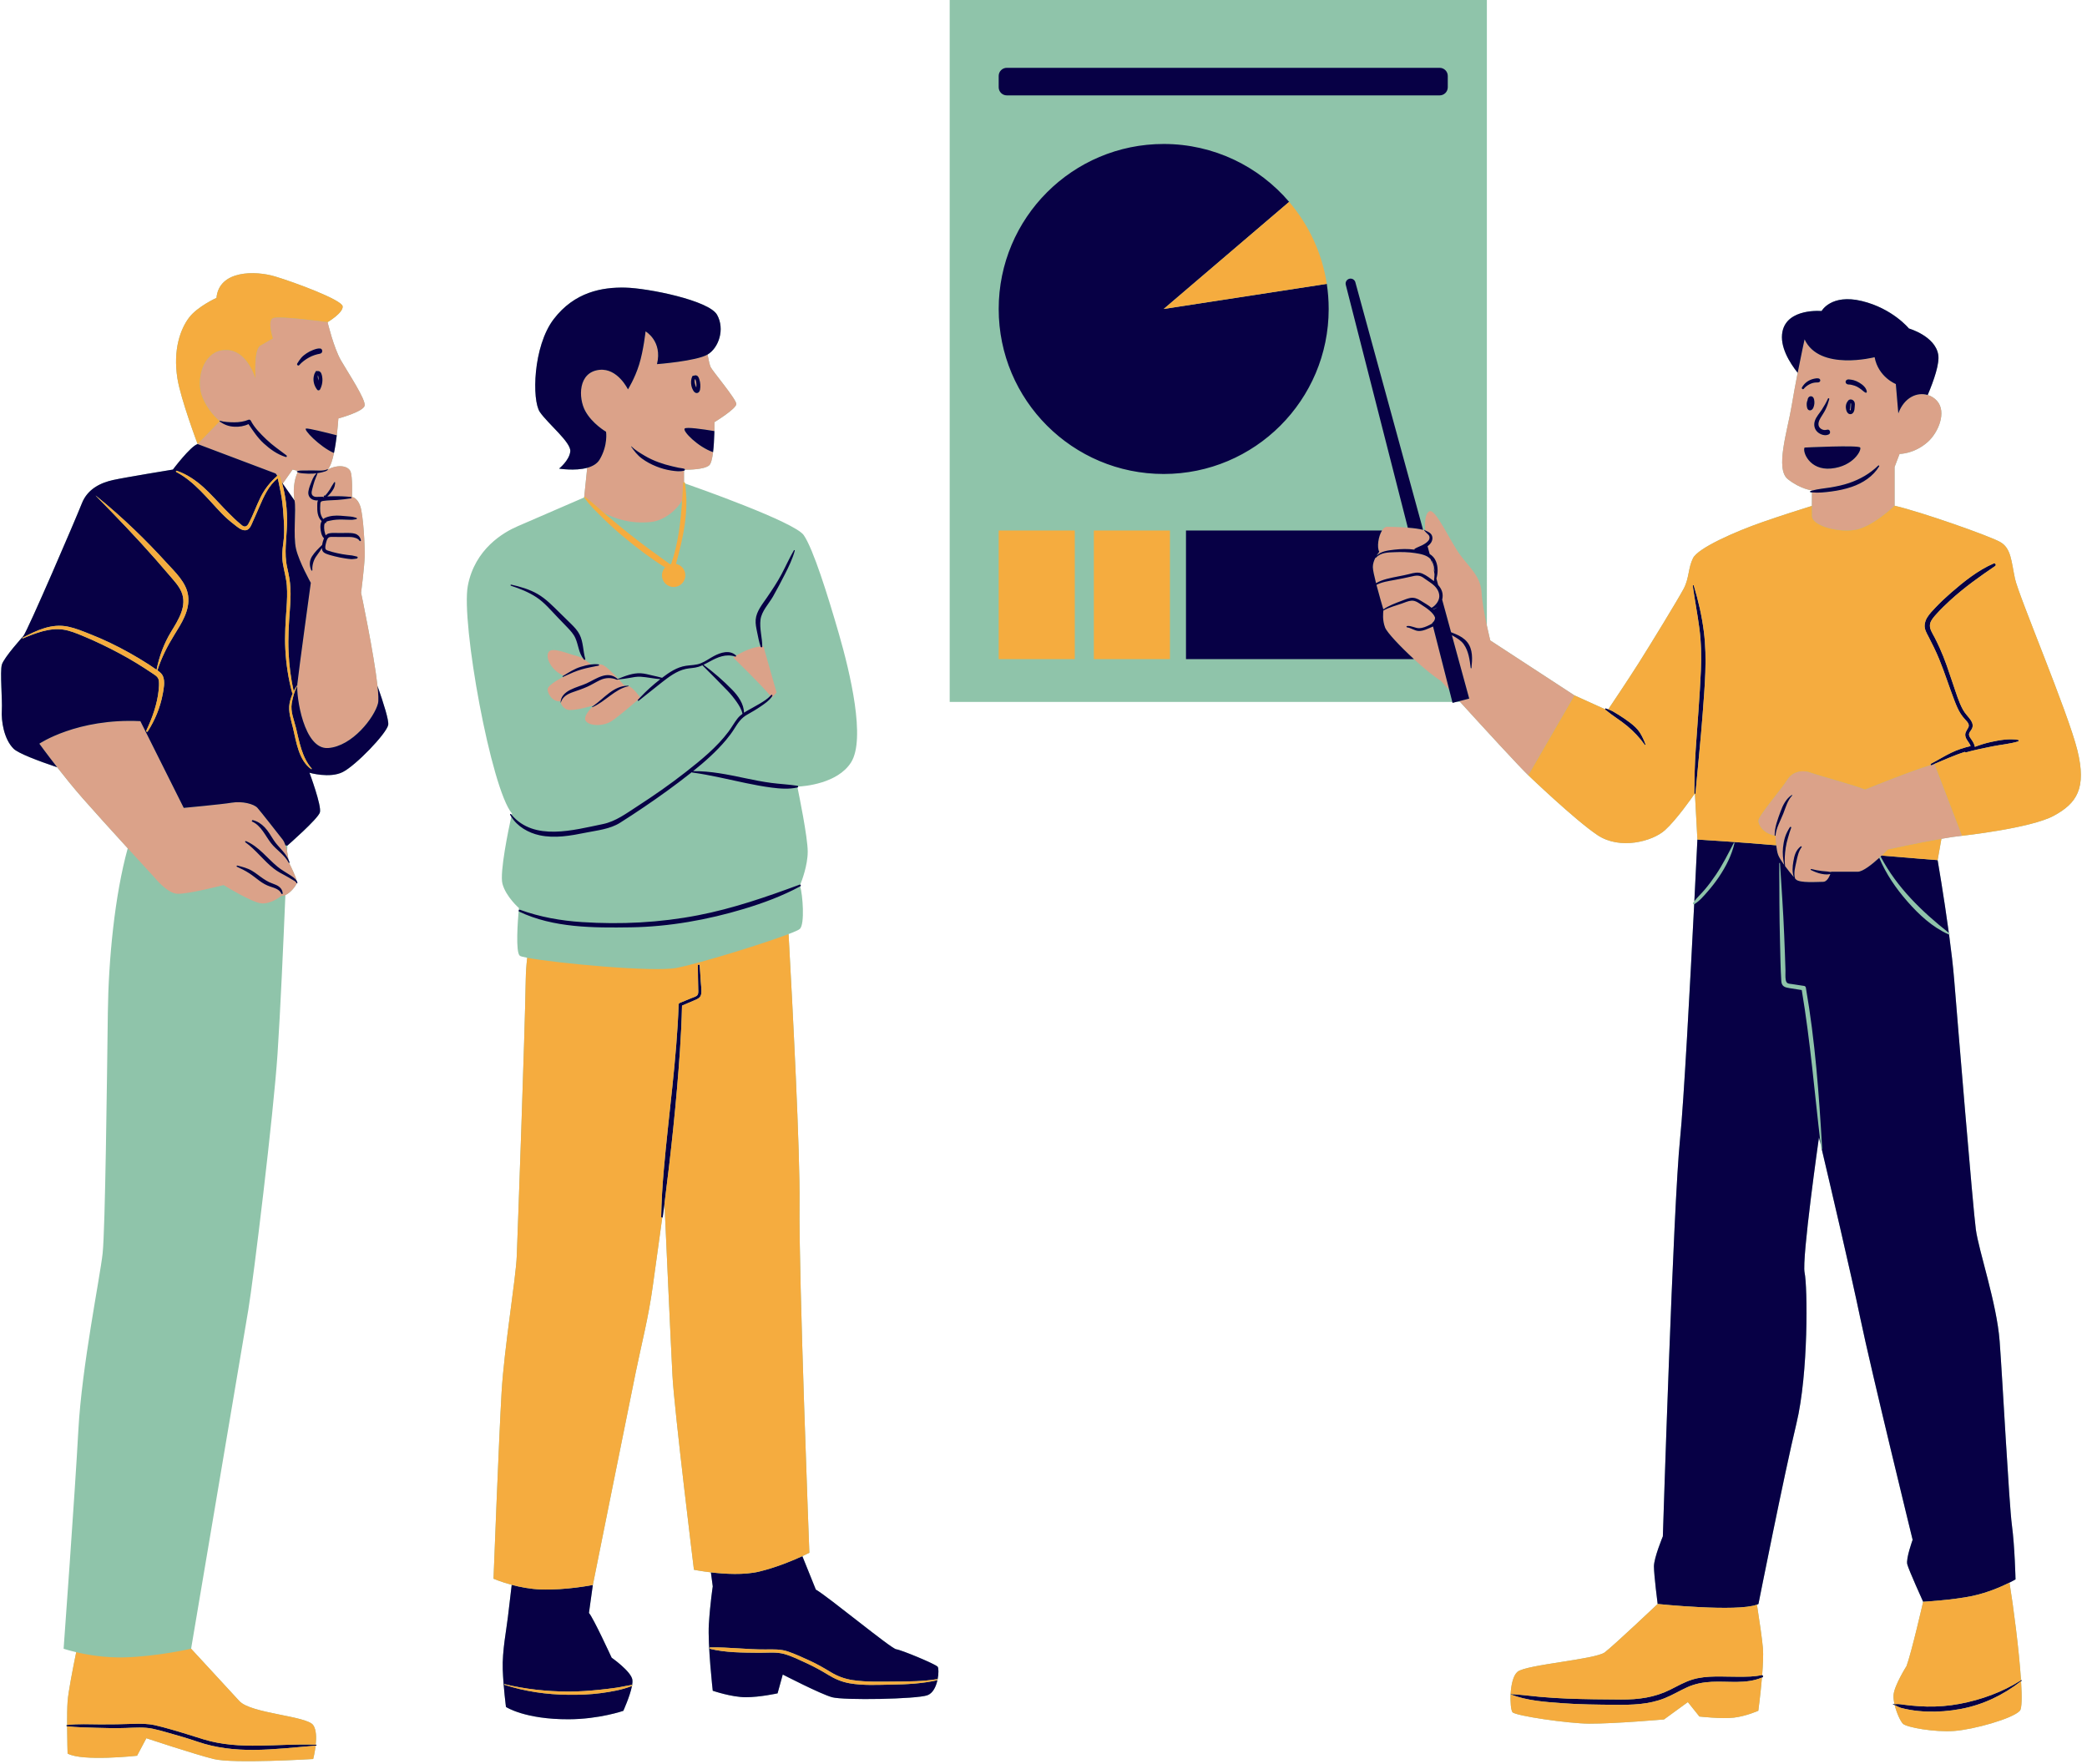 <?xml version="1.0" encoding="UTF-8"?>
<!DOCTYPE svg PUBLIC '-//W3C//DTD SVG 1.0//EN'
          'http://www.w3.org/TR/2001/REC-SVG-20010904/DTD/svg10.dtd'>
<svg height="649.8" preserveAspectRatio="xMidYMid meet" version="1.0" viewBox="-0.4 0.0 768.8 649.8" width="768.8" xmlns="http://www.w3.org/2000/svg" xmlns:xlink="http://www.w3.org/1999/xlink" zoomAndPan="magnify"
><g id="change1_1"
  ><path d="M344.975,618.686c0.026,0.066,0.012,0.131-0.037,0.183c-0.52,2.383-1.655,4.874-3.737,5.608 c-4.059,1.433-30.804,1.91-35.102,0.716c-4.298-1.194-18.148-8.358-18.148-8.358l-1.91,6.925c0,0-6.447,1.433-11.701,1.433 c-5.253,0-12.178-2.388-12.178-2.388s-1.91-16.954-1.433-24.595c0.478-7.641,1.433-13.85,1.433-13.85l-0.688-5.159 c-3.678-0.436-6.243-0.959-6.243-0.959s-7.251-58.999-7.91-71.523c-0.619-11.753-2.688-57.751-2.941-63.376 c-0.211,1.646-0.42,3.292-0.636,4.936c-0.016,0.121-0.093,0.189-0.181,0.232c-0.909,6.583-2.413,17.472-3.493,25.248 c-1.648,11.866-3.955,20.435-6.262,31.642c-2.307,11.206-15.821,78.445-15.821,78.445l-1.433,10.305 c1.672,1.91,8.358,16.476,8.358,16.476s7.164,5.015,7.641,8.119c0.08,0.517,0.032,1.188-0.089,1.934 c0.163,0.035,0.209,0.25,0.024,0.325c-0.027,0.011-0.055,0.02-0.082,0.031c-0.71,3.732-3.195,9.172-3.195,9.172 s-8.812,3.058-20.058,3.104c-16.238,0.067-23.162-4.537-23.162-4.537s-0.955-7.164-1.194-13.85 c-0.239-6.686,1.433-15.044,1.91-19.342c0.226-2.034,0.826-7.06,1.396-11.792c-4.015-1.075-6.7-2.253-6.7-2.253 s1.978-51.747,2.966-68.557c0.989-16.81,5.274-41.859,5.603-50.429c0.419-10.889,2.966-81.082,3.296-101.517 c0.048-2.989,0.248-5.724,0.548-8.227c-1.519-0.288-2.488-0.545-2.733-0.749c-1.625-1.355-0.724-13.043-0.413-16.567 c0.001-0.014,0.002-0.027,0.004-0.041c0.054-0.605,0.089-0.963,0.089-0.963s-4.792-4.153-6.07-8.945 c-1.098-4.118,2.284-20.258,3.258-24.719c-0.147-0.242-0.31-0.472-0.439-0.726c-0.091-0.18,0.154-0.4,0.294-0.227 c0.092,0.113,0.189,0.216,0.282,0.325c0.076-0.343,0.119-0.531,0.119-0.531c-7.667-8.945-18.854-70.411-16.259-83.946 c2.596-13.535,13.164-19.654,18.356-21.878c5.192-2.225,24.489-10.604,24.489-10.604l1.125-10.913 c-4.554,1.26-10.368,0.294-10.368,0.294s3.737-2.95,4.13-6.293s-8.26-10.226-11.21-14.553s-2.557-24.19,5.113-34.219 s17.896-11.8,26.353-11.603s30.876,4.72,33.826,10.03s0.59,12.193-3.516,14.622h0c0.37,1.965,0.802,3.944,1.156,4.651 c0.787,1.573,9.44,11.8,9.44,13.57s-8.063,6.687-8.063,6.687s0.018,1.363-0.02,3.294c0,0,0,0,0,0 c-0.005,0.269-0.012,0.55-0.02,0.838c-0.001,0.023-0.001,0.046-0.002,0.069c-0.119,4.325-0.533,10.59-1.925,11.729 c-1.884,1.542-7.496,1.591-8.912,1.578c-0.001,0.135-0.08,0.269-0.24,0.323c-0.029,0.01-0.061,0.014-0.09,0.023 c0,0.714,0,2.443,0,4.279c0.138-0.014,0.276,0.045,0.305,0.219c0.011,0.067,0.018,0.134,0.029,0.2 c3.853,1.346,40.455,14.226,43.784,19.068c3.514,5.112,8.81,22.029,12.963,36.405c4.153,14.377,9.904,38.657,4.473,47.283 c-4.966,7.887-17.404,8.829-19.499,8.933c0,0.14-0.077,0.284-0.225,0.318c-0.007,0.001-0.013,0.002-0.02,0.004 c0.494,2.378,3.769,18.335,3.769,23.652c0,5.023-2.193,10.775-2.748,12.151c0.21,0.098,0.286,0.458,0.039,0.592 c-0.022,0.012-0.045,0.023-0.067,0.035c0.922,3.04,1.753,13.805-0.098,15.656c-0.366,0.366-1.893,1.049-4.182,1.924 c1.493,26.927,4.276,80.224,4.034,99.356c-0.33,26.039,3.626,128.545,3.626,128.545s-0.966,0.499-2.584,1.245l4.963,12.306 c4.804,2.804,27.699,21.753,29.61,21.992s14.566,5.492,15.282,6.447C345.362,614.423,345.426,616.488,344.975,618.686z M764.86,276.385c-3.448-14.021-21.606-56.773-22.985-63.208c-1.379-6.436-1.379-11.263-5.516-13.561 c-4.137-2.299-28.961-11.033-38.844-13.331v-14.251l1.839-4.827c0,0,5.333,0.053,10.343-4.367c3.907-3.448,7.125-11.033,3.448-15.17 c-0.935-1.052-2.124-1.788-3.425-2.174c2.354-5.557,4.417-11.62,3.885-14.835c-1.141-6.896-10.803-9.654-10.803-9.654 s-5.976-7.355-17.314-10.113s-14.865,3.678-14.865,3.678s-12.642-1.149-14.409,7.585c-1.103,5.453,2.637,11.443,5.603,15.174 c-0.736,3.766-1.529,8.029-2.232,12.242c-1.524,9.143-6.142,23.203-1.365,26.956c4.777,3.753,8.872,4.095,8.872,4.095 s-0.001,0.04-0.001,0.101c-0.181,0.052-0.363,0.101-0.541,0.159c-0.187,0.062-0.235,0.395,0,0.429 c0.177,0.026,0.356,0.041,0.534,0.06c-0.011,1.037-0.029,3.008-0.028,4.985c-4.515,1.408-11.575,3.655-18.038,5.903 c-10.573,3.678-23.904,9.654-25.743,13.331c-1.839,3.678-1.379,7.355-3.448,11.263c-2.069,3.907-12.182,20.457-16.549,27.352 c-3.886,6.135-9.95,15.175-11.241,17.095c-0.277-0.098-0.555-0.197-0.834-0.31c-0.197-0.079-0.323,0.102-0.317,0.275l-11.283-5.109 l-31.023-20.25c0,0-0.584-2.337-1.254-5.457V0H349.446v258.56h185.151l0.087,0.34l1.337-0.34h1.435 c8.479,9.31,21.956,24.024,25.137,27.019c0,0,17.239,16.549,25.513,22.065c8.275,5.516,20.227,2.298,24.824-1.839 c4.254-3.829,10.073-12.171,10.918-13.395c0.039,0.022,0.079,0.035,0.125,0.03l0.909,16.813c0,0-0.45,9.359-1.127,22.708 c-0.167,0.213-0.346,0.419-0.499,0.641c-0.195,0.281,0.166,0.603,0.443,0.469c-1.436,28.236-3.834,73.148-5.204,86.464 c-2.506,24.355-6.339,146.396-6.339,146.396s-3.287,7.878-3.287,11.072c0,3.195,1.371,13.847,1.371,13.847 s-15.993,15.133-19.45,17.792c-3.456,2.659-28.98,4.52-32.17,7.179s-2.925,13.559-1.861,14.889s20.529,4.179,28.257,4.212 c9.614,0.041,27.576-1.553,27.576-1.553l8.774-6.381l4.254,5.317c0,0,8.191,0.938,12.71,0.406c4.52-0.532,8.989-2.533,8.989-2.533 s0.812-6.026,1.339-12.23c0.064-0.027,0.129-0.048,0.193-0.076c0.405-0.177,0.227-0.704-0.119-0.819 c0.302-3.773,0.479-7.508,0.284-9.892c-0.266-3.251-1.266-10.073-2.197-16.075c0.197-0.075,0.388-0.151,0.553-0.235 c0,0,9.512-47.922,13.985-66.452c4.473-18.53,4.112-50.478,3.015-55.589c-1.098-5.112,5.292-49.839,5.292-49.839 s0.225,0.948,0.622,2.628c0.062,0.52,0.118,1.04,0.181,1.559c0.015,0.128,0.129,0.182,0.228,0.171 c2.863,12.135,10.92,46.461,14.162,62.093c3.976,19.169,19.311,81.787,19.311,81.787s-2.509,6.87-1.977,8.997 s5.849,13.825,5.849,13.825s-4.254,18.611-6.115,23.662c0,0-4.52,7.178-4.786,10.635c-0.077,0.998,0.073,2.197,0.35,3.428 c-0.182,0-0.363-0.01-0.542-0.043c-0.074-0.014-0.103,0.089-0.031,0.113c0.224,0.075,0.437,0.169,0.648,0.265 c0.712,2.93,2.121,5.961,3.032,6.872c1.329,1.329,11.698,3.19,18.877,2.659c7.178-0.532,21.535-4.52,24.194-7.444 c0.761-0.837,0.802-5.117,0.444-10.896c0.068-0.053,0.138-0.1,0.206-0.153c0.126-0.099-0.037-0.307-0.17-0.221 c-0.018,0.012-0.038,0.022-0.057,0.034c-0.714-11.147-2.866-27.628-4.244-35.963c1.405-0.706,2.227-1.19,2.227-1.19 s-0.266-11.964-1.329-19.94c-1.063-7.976-3.456-53.706-4.52-67.797s-7.71-33.234-8.774-41.21 c-1.063-7.976-6.647-75.507-7.976-91.991c-0.396-4.904-1.096-10.786-1.884-16.63c0.192-0.039,0.347-0.26,0.151-0.414 c-0.078-0.061-0.154-0.123-0.232-0.185c-1.847-13.589-4.131-26.784-4.131-26.784l1.39-7.855c2.935-0.51,5.624-0.921,7.574-1.109 c0,0,25.283-2.758,33.788-7.355S768.308,290.406,764.86,276.385z M138.664,252.682c2.222,6.301,4.284,12.809,3.937,14.389 c-0.719,3.268-11.98,14.942-16.773,17.339c-4.792,2.396-12.22,0.24-12.22,0.24s4.553,12.22,3.834,14.616 c-0.719,2.396-11.98,12.22-11.98,12.22s-0.03,0.795-0.086,2.228c0.231,1.11,0.38,2.161,0.466,2.882 c0.16,0.348,0.305,0.704,0.418,1.081c0.033,0.112-0.061,0.19-0.157,0.197c0.564,1.123,2.456,4.966,2.83,6.677 c0.111,0.215,0.198,0.436,0.22,0.672c0.013,0.145-0.123,0.187-0.231,0.148c-0.393,1.011-2.219,3.458-4.191,4.331 c-0.726,17.429-1.875,43.248-2.889,58.456c-1.491,22.365-8.839,82.747-10.756,94.248S69.999,607.324,69.999,607.324 s13.538,14.637,17.769,19.271c4.231,4.634,24.783,5.44,27.201,8.865c1.165,1.65,1.204,4.607,0.935,7.231 c0.047,0.002,0.093,0.002,0.14,0.004c0.213,0.009,0.209,0.312,0,0.328c-0.058,0.005-0.116,0.01-0.174,0.014 c-0.304,2.674-0.901,4.914-0.901,4.914s-29.417,1.813-36.671,0c-7.254-1.813-24.783-7.656-24.783-7.656l-3.425,6.448 c0,0-20.149,2.216-25.589-0.806c0,0-0.146-4.899-0.174-10.027c-0.002,0-0.003,0-0.005,0c-0.318-0.035-0.315-0.455,0-0.492 c0.001,0,0.002,0,0.002,0c-0.013-3.227,0.024-6.487,0.177-8.621c0.254-3.562,1.954-12.262,3.173-18.194 c-2.896-0.68-4.639-1.278-4.639-1.278s4.153-56.867,5.431-80.509c1.278-23.641,7.987-56.228,8.945-65.174s1.597-63.896,1.917-88.815 c0.248-19.35,2.501-42.903,7.324-60.353c-5.702-6.246-12.516-13.754-16.589-18.398c-3.325-3.791-6.648-7.911-9.397-11.433 c-7.124-2.404-14.37-5.146-16.081-6.857c-3.594-3.594-4.553-10.303-4.313-14.137s-0.719-14.137,0-16.773 c0.719-2.636,7.907-10.543,7.907-10.543c1.677-2.156,19.408-43.369,21.565-48.88c2.156-5.511,7.188-7.668,11.501-8.626 c4.313-0.958,22.044-3.853,22.044-3.853s6.469-8.607,9.112-9.396c0,0-6.238-16.61-7.435-24.123 c-1.719-10.789,1.198-18.425,4.313-22.498s10.064-7.221,10.064-7.221c0.958-10.303,14.377-10.064,21.565-7.907 c7.188,2.156,24.68,8.626,24.919,11.022c0.24,2.396-5.55,5.828-5.55,5.828s2.232,9.426,4.961,14.139 c2.729,4.713,9.178,14.387,8.682,16.62c-0.496,2.233-9.674,4.713-9.674,4.713s-0.977,15.787-3.895,18.742 c0.011,0.01,0.018,0.02,0.025,0.033c4.067-2.032,7.296-1.198,8.247,0.547c0.958,1.759,0.639,9.583,0.639,9.583 s1.917,0.16,3.035,3.355c1.118,3.195,1.757,14.696,1.651,18.53c-0.107,3.834-1.331,13.418-1.331,13.418 S137.364,240.89,138.664,252.682z M107.378,172.972l-3.634,5.166l4.362,6.232c-0.614-3.329-0.216-7.697,1.167-10.427 c-0.083-0.038-0.168-0.077-0.25-0.113c-0.11-0.049-0.079-0.233,0.034-0.257c0.14-0.029,0.281-0.068,0.421-0.104 C108.218,173.205,107.378,172.972,107.378,172.972z" fill="#8fc4aa"
  /></g
  ><g id="change2_1"
  ><path d="M548.579,235.909l31.023,20.25l-17.009,29.421c-3.182-2.995-16.658-17.709-25.137-27.019 c-0.09-0.099-0.181-0.199-0.27-0.296l3.636-0.924l-6.388-23.359c0.168,0.097,0.341,0.186,0.509,0.284 c1.409,0.82,2.894,1.693,3.859,3.043c1.785,2.497,2.211,5.773,2.567,8.745c0.021,0.179,0.263,0.182,0.281,0 c0.333-3.245,0.589-6.865-1.601-9.568c-1.083-1.337-2.603-2.219-4.164-2.885c-0.578-0.247-1.165-0.475-1.749-0.709l-3.282-12 c0.271-1.026,0.26-2.139-0.099-3.153c-0.305-0.859-0.793-1.594-1.379-2.251l-0.649-2.375c0.606-2.1,0.652-4.392-0.194-6.415 c-0.504-1.205-1.31-2.021-2.276-2.616l-0.784-2.867c0.549-0.411,1.042-0.894,1.38-1.488c0.558-0.981,0.597-2.218-0.184-3.088 c-0.286-0.319-0.685-0.617-1.077-0.791c-0.339-0.151-0.665-0.292-0.98-0.471c-0.05-0.533-0.528-6.156,1.602-7.068 c2.236-0.958,7.667,11.182,11.182,15.974s7.667,7.987,7.987,14.057c0.176,3.336,1.123,8.309,1.94,12.115 C547.995,233.572,548.579,235.909,548.579,235.909z M526.888,206.384l1.15,4.204c-0.051-1.337-0.301-2.651-0.926-3.872 C527.05,206.594,526.962,206.496,526.888,206.384z M526.395,231.26c-1.163,0.491-2.44,1.099-3.732,1.171 c-0.165,0.009-0.33,0.012-0.495,0.003c-1.528-0.091-2.731-1.14-4.219-1.338c-0.315-0.042-0.317-0.452,0-0.492 c1.614-0.202,2.971,0.858,4.54,0.8c1.185-0.044,2.502-0.584,3.648-1.161c0.34-0.171,0.667-0.345,0.968-0.51 c0.043-0.023,0.069-0.05,0.109-0.074l-0.043-0.169c0.076-0.062,0.153-0.122,0.229-0.187c0.591-0.51,0.815-1.142,0.845-1.776 c-0.51-1.768-3.333-3.687-4.485-4.403c-1.275-0.792-2.614-1.979-4.201-1.857c-1.219,0.094-2.506,0.689-3.66,1.088 c-2.178,0.754-4.53,1.35-6.558,2.467c-0.045,0.025-0.085,0.022-0.123,0.015c-0.108,0.727-0.441,3.616,0.615,6.332 c0.709,1.824,5.545,6.959,10.632,11.636c3.658,3.364,7.446,6.491,9.924,7.978c0,0,1.187,1.311,3.092,3.408l-5.982-23.418 C527.134,230.953,526.755,231.108,526.395,231.26z M513.202,202.484c2.497-0.298,4.987-0.344,7.469-0.025 c-0.056-0.104-0.039-0.244,0.076-0.315c0.849-0.52,1.803-0.824,2.687-1.273c0.809-0.411,1.717-0.944,2.306-1.649 c0.557-0.667,0.673-1.575,0.055-2.237c-0.273-0.292-0.585-0.54-0.86-0.829c-0.263-0.276-0.524-0.542-0.73-0.865c0,0,0-0.001,0-0.001 c-0.122-0.039-0.246-0.077-0.382-0.114c-1.399-0.376-3.49-0.632-5.621-0.801c-3.309-0.263-6.692-0.321-7.641-0.317 c-0.714,0.003-1.347,0.55-1.868,1.371c-1.359,2.14-1.931,6.205-1.008,7.821c0,0-0.478,0.572-1.003,1.453 C508.372,203.006,510.892,202.759,513.202,202.484z M518.739,211.457c1.65-0.426,3.222-0.861,4.868-0.146 c1.475,0.641,2.927,1.781,4.222,2.76c0.105-0.825,0.189-1.663,0.212-2.501c-0.207-1.825-0.779-4.136-1.449-5.613 c-1.337-1.522-3.806-1.934-5.716-2.231c-2.455-0.382-5.015-0.427-7.495-0.33c-2.431,0.095-5.148,0.092-6.903,2.036 c-0.07,0.078-0.152,0.063-0.211,0.016c-0.504,0.989-0.949,2.204-0.949,3.412c0,1.01,0.517,3.364,1.175,5.953 c2.421-1.413,5.412-1.939,8.119-2.478C515.99,212.062,517.377,211.809,518.739,211.457z M515.869,221.345 c1.038-0.388,2.111-0.873,3.204-1.074c1.452-0.267,2.689,0.242,3.899,1.008c1.298,0.822,2.756,1.601,3.976,2.611 c1.458-0.757,2.779-2.497,2.855-4.085c0.074-1.565-0.743-3.005-1.847-4.052c-0.956-0.907-2.113-1.589-3.18-2.354 c-0.654-0.468-1.314-0.98-2.095-1.216c-0.927-0.28-1.88-0.121-2.799,0.104c-2.193,0.537-4.407,0.932-6.624,1.355 c-2.205,0.421-4.574,0.732-6.584,1.795c-0.006,0.003-0.012,0.003-0.019,0.006c1.009,3.898,2.264,8.118,2.538,9.031 C511.194,223.091,513.605,222.192,515.869,221.345z M527.573,224.451c0.61-0.134,1.131-0.437,1.551-0.854 c-0.471,0.365-1.019,0.63-1.634,0.766C527.518,224.391,527.544,224.423,527.573,224.451z M712.222,281.476 c-0.129,0.026-0.275,0.059-0.425,0.095c-0.225,0.093-0.45,0.189-0.676,0.28c-0.093,0.038-0.173,0.012-0.235-0.039 c-6.502,1.84-24.249,9.039-24.249,9.039c-3.711-1.562-16.796-5.078-20.116-6.25c-3.32-1.172-6.836-0.195-8.593,2.734 c-1.758,2.929-10.351,12.89-10.546,14.843s1.953,4.101,3.711,4.882c1.188,0.528,1.92,0.711,2.276,0.777 c-0.009-0.019-0.024-0.033-0.025-0.06c-0.058-3.02,1.147-6.041,2.162-8.836c0.842-2.32,2.014-4.694,4.13-6.086 c0.115-0.076,0.23,0.091,0.142,0.184c-1.731,1.85-2.345,4.331-3.248,6.623c-1.042,2.647-2.601,5.24-2.881,8.115 c-0.004,0.042-0.024,0.071-0.048,0.095c0.017,0.002,0.031,0.002,0.031,0.002s0.069,1.683,0.284,3.505 c0.15,1.271,0.371,2.61,0.692,3.493c0.328,0.901,1.209,2.287,2.255,3.739c-0.444-2.093-0.657-4.297-0.443-6.39 c0.131-1.278,0.367-2.584,0.745-3.813c0.416-1.355,1.053-2.518,1.798-3.712c0.149-0.239,0.581-0.082,0.471,0.199 c-0.463,1.187-0.816,2.452-1.172,3.677c-0.35,1.206-0.661,2.406-0.847,3.65c-0.345,2.314-0.497,4.533-0.237,6.823 c1.081,1.468,2.287,2.959,3.235,4.054c-0.679-1.812-0.491-3.884-0.18-5.759c0.179-1.081,0.396-2.121,0.829-3.132 c0.42-0.978,1.029-1.745,1.858-2.414c0.18-0.145,0.513,0.052,0.35,0.27c-1.132,1.505-1.565,3.572-1.942,5.385 c-0.419,2.012-1.085,4.117-0.478,6.146c0.1,0.112,0.199,0.222,0.289,0.32c1.348,1.466,8.117,0.918,10.07,0.918 c1.357,0,2.242-1.79,2.656-2.883c-0.418,0.083-0.837,0.149-1.271,0.162c-0.68,0.021-1.35-0.089-2.017-0.222 c-1.373-0.273-2.625-0.8-3.879-1.412c-0.21-0.102-0.057-0.418,0.154-0.364c1.283,0.326,2.612,0.595,3.928,0.742 c0.648,0.073,1.297,0.102,1.945,0.173c0.465,0.051,0.923,0.129,1.383,0.207c0.02-0.067,0.032-0.113,0.032-0.113s6.445,0,9.765,0 c1.941,0,5.411-2.801,7.965-5.13c-0.003-0.006-0.006-0.012-0.008-0.019c-0.119-0.283,0.224-0.485,0.462-0.397 c0.155-0.144,0.297-0.279,0.443-0.416c1.342-1.268,2.272-2.241,2.272-2.241s10.962-2.411,19.729-3.936 c2.935-0.51,5.624-0.921,7.574-1.109L712.222,281.476z M116.821,138.034c-0.001,0-0.002,0.001-0.003,0.002 c-0.001,0.003-0.002,0.004-0.004,0.006c0.001,0,0.003-0.001,0.004-0.002C116.82,138.038,116.82,138.037,116.821,138.034z M116.824,138.026c-0.001,0.001-0.001,0.002-0.002,0.003c0,0,0,0,0.001,0C116.824,138.027,116.823,138.028,116.824,138.026z M105.123,167.74c-2.497-1.915-5.119-3.678-7.395-5.865c-2.152-2.068-4.389-4.28-5.754-6.935c-0.129-0.251-0.528-0.44-0.804-0.327 c-1.661,0.68-3.442,0.956-5.232,0.946c-1.667-0.009-3.711-0.078-5.313-0.553c-0.065-0.019-0.11,0.01-0.139,0.052 c-0.666-0.553-4.775-4.127-6.596-9.591c-1.984-5.953,0.496-15.132,7.194-16.372c6.698-1.24,10.667,4.59,12.651,10.357 c0,0-0.744-10.605,1.736-12.093s4.693-2.686,4.693-2.686s-2.212-6.492,0.02-7.484s20.093,1.488,20.093,1.488 s2.232,9.426,4.961,14.139c2.729,4.713,9.178,14.387,8.682,16.62c-0.496,2.233-9.674,4.713-9.674,4.713s-0.977,15.787-3.895,18.742 c-0.033-0.03-0.081-0.045-0.133-0.021c-1.681,0.773-3.796,0.374-5.584,0.43c-1.099,0.035-2.201-0.014-3.299,0.027 c-0.445,0.017-0.909-0.014-1.351,0.036c-0.169,0.019-0.338,0.059-0.506,0.103c-1.26-0.263-2.1-0.495-2.1-0.495l-3.634,5.166 l-0.306-0.438c-0.235-0.81-0.487-1.609-0.768-2.39c-0.118-0.328-0.484-0.427-0.749-0.198c-0.062,0.054-0.116,0.113-0.177,0.167 l-0.596-0.852l-28.746-10.853l8.095-8.341c0.008,0.009,0.009,0.021,0.02,0.028c1.729,1.188,3.295,1.823,5.421,1.924 c1.792,0.086,3.581-0.192,5.194-0.968c1.74,2.53,3.35,5.04,5.661,7.146c2.357,2.148,4.995,4.036,8.077,4.973 C105.255,168.457,105.397,167.951,105.123,167.74z M112.376,157.861c-1.299,0.144,4.939,6.694,10.247,9.011 c0.446-2.112,0.787-4.43,1.038-6.52C119.353,159.235,113.369,157.75,112.376,157.861z M118.145,138.134 c-0.108-0.409-0.257-0.825-0.572-1.122c-0.31-0.292-0.751-0.396-1.157-0.289c-0.13-0.109-0.352-0.122-0.469,0.048 c-0.133,0.192-0.233,0.396-0.335,0.599c-0.141,0.23-0.247,0.482-0.299,0.75c-0.573,1.853-0.06,3.956,1.169,5.485 c0.256,0.319,0.832,0.208,1.011-0.13C118.355,141.841,118.619,139.928,118.145,138.134z M109.825,134.5 c0.988-1.144,2.292-2.079,3.609-2.813c0.64-0.357,1.308-0.639,2-0.877c0.354-0.122,0.713-0.227,1.077-0.314 c0.447-0.107,0.909-0.142,1.323-0.348c0.699-0.348,0.591-1.643-0.231-1.765c-0.878-0.13-1.869,0.232-2.69,0.54 c-0.838,0.315-1.636,0.727-2.381,1.224c-0.716,0.477-1.412,1.008-1.967,1.668c-0.554,0.659-1.047,1.372-1.478,2.117 C108.83,134.379,109.468,134.913,109.825,134.5z M116.691,138.327c-0.04,0.149-0.044,0.151-0.04,0.344 c0.011,0.534,0.175,1.035,0.337,1.536c0.014-0.653-0.039-1.387-0.271-1.969C116.709,138.261,116.701,138.289,116.691,138.327z M132.617,218.357c0,0,1.225-9.584,1.331-13.418c0.107-3.834-0.532-15.335-1.651-18.53c-1.118-3.195-3.035-3.355-3.035-3.355 s0.319-7.824-0.639-9.583c-0.951-1.745-4.18-2.578-8.247-0.547c0.02,0.039,0.023,0.086-0.016,0.129 c-0.472,0.534-1.411,0.732-2.066,0.898c-0.581,0.147-1.177,0.262-1.778,0.35c0.013,0.446-0.33,0.97-0.477,1.391 c-0.184,0.526-0.413,1.035-0.592,1.564c-0.346,1.019-0.594,2.065-0.876,3.102c-0.267,0.984-0.39,2.065,0.722,2.53 c0.505,0.211,1,0.16,1.533,0.14c0.556-0.021,1.111-0.027,1.667-0.04c0.103-0.002,0.168,0.055,0.211,0.126 c0.118-0.024,0.231-0.045,0.347-0.065c-0.044-0.026-0.087-0.052-0.127-0.092c-0.2-0.197,0.059-0.53,0.298-0.387 c0.111,0.067,0.112,0.002,0.191-0.08c0.09-0.093,0.188-0.175,0.275-0.271c0.175-0.193,0.342-0.394,0.501-0.6 c0.319-0.414,0.631-0.838,0.912-1.279c0.293-0.46,0.511-0.965,0.807-1.42c0.144-0.221,0.285-0.443,0.43-0.664 c0.132-0.202,0.24-0.451,0.411-0.621c0.087-0.086,0.271-0.057,0.294,0.078c0.051,0.296-0.04,0.642-0.089,0.936 c-0.05,0.298-0.128,0.599-0.239,0.88c-0.232,0.589-0.618,1.152-0.985,1.664c-0.377,0.527-0.799,0.999-1.278,1.436 c-0.094,0.086-0.192,0.177-0.294,0.259c0.769-0.074,1.547-0.078,2.318-0.092c2.141-0.04,4.272,0.047,6.402,0.262 c0.266,0.027,0.377,0.456,0.069,0.506c-1.694,0.278-3.386,0.472-5.098,0.602c-1.685,0.128-3.389,0.096-5.064,0.342 c-0.343,0.05-0.772,0.085-0.992,0.389c-0.215,0.298-0.206,0.782-0.225,1.131c-0.045,0.814-0.078,1.638,0.007,2.45 c0.105,1.009,0.489,1.955,1.103,2.736c0.233-0.206,0.502-0.388,0.835-0.526c1.756-0.727,3.661-0.84,5.537-0.713 c0.985,0.067,1.969,0.163,2.952,0.248c0.501,0.043,1.003,0.071,1.497,0.164c0.485,0.091,0.92,0.263,1.392,0.381 c0.293,0.074,0.189,0.451-0.065,0.483c-0.459,0.059-0.884,0.17-1.35,0.209c-0.412,0.035-0.815,0.017-1.228,0.004 c-0.819-0.025-1.638-0.052-2.457-0.075c-1.573-0.044-3.07,0.053-4.607,0.396c-0.447,0.1-1.038,0.193-1.467,0.457 c0.168,0.188,0.032,0.501-0.247,0.438c-0.056-0.012-0.103-0.037-0.157-0.052c-0.321,0.524-0.325,1.248-0.314,1.841 c0.013,0.713,0.142,1.406,0.357,2.085c0.067,0.211,0.149,0.434,0.227,0.659c0.31-0.351,0.707-0.615,1.233-0.74 c1.066-0.255,2.266-0.125,3.353-0.135c1.276-0.011,2.553-0.034,3.829-0.011c1.032,0.018,2.201,0.058,3.114,0.598 c0.848,0.501,1.186,1.138,1.443,2.057c0.086,0.306-0.361,0.497-0.514,0.217c-0.482-0.881-2.012-1.28-2.933-1.358 c-1.194-0.101-2.411-0.027-3.609-0.038c-1.222-0.011-2.445-0.042-3.667-0.033c-0.561,0.004-1.077,0.025-1.445,0.502 c-0.357,0.462-0.534,1.115-0.678,1.671c-0.151,0.581-0.296,1.216-0.28,1.82c0.018,0.673,0.372,0.86,0.973,1.064 c1.125,0.381,2.284,0.68,3.443,0.94c1.184,0.266,2.381,0.48,3.585,0.63c0.61,0.076,1.222,0.123,1.831,0.21 c0.628,0.09,1.206,0.299,1.826,0.42c0.452,0.088,0.284,0.694-0.1,0.737c-0.748,0.083-1.403,0.231-2.163,0.182 c-0.654-0.042-1.309-0.143-1.957-0.238c-1.345-0.196-2.68-0.462-3.998-0.797c-1.115-0.283-2.282-0.567-3.339-1.029 c-0.888-0.388-1.354-1.077-1.365-2.036c-0.232,0.391-0.466,0.781-0.712,1.163c-0.487,0.757-1.087,1.438-1.562,2.205 c-0.864,1.394-1.35,3.154-1.217,4.797c0.016,0.193-0.289,0.278-0.371,0.101c-0.785-1.689-0.775-3.573,0.241-5.173 c1.003-1.58,2.375-2.895,3.712-4.198c0.122-0.775,0.346-1.545,0.616-2.262c0.026-0.07,0.061-0.13,0.09-0.198 c-0.969-0.842-1.25-2.702-1.318-3.81c-0.056-0.918,0.052-1.803,0.447-2.521c-0.745-0.673-1.204-1.676-1.42-2.679 c-0.213-0.991-0.224-2.01-0.201-3.019c0.015-0.649-0.016-1.359,0.277-1.946c-0.03,0.004-0.058,0.015-0.089,0.018 c-0.627,0.062-1.271-0.036-1.848-0.286c-1.216-0.528-1.789-1.673-1.608-2.968c0.187-1.333,0.752-2.68,1.265-3.917 c0.238-0.574,0.478-1.173,0.826-1.69c0.237-0.352,0.59-0.909,0.997-1.138c-0.461,0.061-0.924,0.117-1.384,0.137 c-1.172,0.052-2.405,0.046-3.57-0.086c-0.451-0.051-0.931-0.073-1.373-0.174c-0.235-0.054-0.464-0.156-0.689-0.259 c-1.383,2.731-1.78,7.099-1.167,10.427c0.648,3.518-0.599,13.003,0.558,17.865c1.157,4.861,5.426,12.449,5.426,12.449 s-4.477,32.586-4.956,37.219c-0.479,4.633,2.396,24.28,11.341,23.641c8.945-0.639,17.092-11.341,18.37-16.453 c0.261-1.045,0.151-3.378-0.183-6.409C137.364,240.89,132.617,218.357,132.617,218.357z M90.006,310.272 c3.889,2.78,6.717,6.788,10.489,9.711c1.39,1.077,2.89,1.857,4.432,2.677c0.738,0.392,1.449,0.821,2.159,1.261 c0.541,0.335,1.484,0.701,1.721,1.349c0.02,0.054,0.065,0.084,0.114,0.102c-0.393,1.011-2.219,3.458-4.191,4.331 c-0.5,0.221-1.008,0.344-1.504,0.313c0,0-3.834,3.195-7.508,2.716s-13.738-6.709-13.738-6.709s-13.578,3.514-17.252,3.195 c-3.674-0.319-8.147-5.91-8.147-5.91s-4.451-4.834-9.927-10.834c-5.702-6.246-12.516-13.754-16.589-18.398 c-3.325-3.791-6.648-7.911-9.397-11.433c-3.854-4.937-6.577-8.694-6.577-8.694s13.897-9.425,37.219-8.306l15.974,31.948 c0,0,13.897-1.278,17.731-1.917c3.834-0.639,8.147,0.479,9.425,1.917c1.278,1.438,7.508,9.425,9.265,11.661 c0.428,0.545,0.779,1.32,1.067,2.177c0.246,0.732,0.444,1.522,0.604,2.288c0.231,1.11,0.38,2.161,0.466,2.882 c-1.256-2.736-3.822-4.645-5.448-7.171c-1.02-1.584-1.99-3.318-3.302-4.684c-1.249-1.301-2.587-2.164-4.327-2.636 c-0.322-0.087-0.559,0.413-0.235,0.557c3.264,1.443,4.838,5.253,6.907,7.909c1.975,2.538,5.049,4.33,6.523,7.233 c0.031,0.061,0.087,0.075,0.143,0.071c0.564,1.123,2.456,4.966,2.83,6.677c-0.502-0.969-1.762-1.727-2.547-2.24 c-1.537-1.003-3.128-1.88-4.55-3.05c-3.875-3.189-6.855-7.389-11.58-9.414C89.965,309.724,89.744,310.085,90.006,310.272z M87.054,318.839c-0.247-0.066-0.43,0.315-0.181,0.428c1.548,0.701,3.127,1.482,4.551,2.412c1.315,0.859,2.525,1.853,3.783,2.788 c1.218,0.905,2.495,1.622,3.937,2.104c1.473,0.491,3.441,1.009,4.104,2.602c0.098,0.235,0.495,0.238,0.483-0.065 c-0.056-1.495-1.061-2.498-2.359-3.102c-0.849-0.395-1.756-0.649-2.604-1.046c-0.761-0.357-1.475-0.817-2.175-1.281 c-1.412-0.936-2.705-2.06-4.168-2.919C90.736,319.769,88.927,319.336,87.054,318.839z M256.44,143.322 c0.002,0.003,0.006,0.006,0.008,0.009C256.487,143.368,256.484,143.365,256.44,143.322 C256.441,143.322,256.44,143.322,256.44,143.322z M255.82,139.888c-0.02-0.059-0.064-0.195-0.101-0.283c0,0,0,0-0.001,0 c-0.015,0.007-0.01,0.003-0.014,0.004c-0.024,0.026-0.049,0.061-0.055,0.065c-0.069,0.132-0.136,0.282-0.193,0.441 c0.001,0.055,0.001,0.109,0.002,0.164c0.01,0.417,0.056,0.758,0.158,1.162c0.095,0.378,0.232,0.747,0.385,1.106 c0.005,0.01,0.029,0.062,0.032,0.07c0.022,0.046,0.044,0.093,0.067,0.139c0.041-0.322,0.058-0.695,0.048-1.031 c-0.012-0.41-0.062-0.806-0.154-1.205C255.947,140.307,255.889,140.096,255.82,139.888z M262.778,155.507 c0,0,0.018,1.363-0.02,3.294c-4.54-0.756-10.306-1.569-10.936-0.94c-0.899,0.899,4.877,6.774,10.452,8.692 c0.274-2.205,0.404-4.75,0.463-6.845c-0.119,4.325-0.533,10.59-1.925,11.729c-1.884,1.542-7.496,1.591-8.912,1.578 c0.001-0.138-0.079-0.277-0.24-0.333c-0.645-0.223-1.397-0.24-2.067-0.381c-0.782-0.165-1.562-0.349-2.341-0.528 c-1.698-0.389-3.402-0.885-5.038-1.483c-1.768-0.646-3.512-1.448-5.13-2.412c-1.69-1.007-3.491-2.055-4.896-3.442 c-0.046-0.045-0.131,0.015-0.092,0.071c1.141,1.654,2.298,3.155,3.926,4.365c1.649,1.226,3.452,2.178,5.356,2.942 c1.767,0.709,3.566,1.217,5.448,1.505c1.414,0.216,3.333,0.478,4.744,0.043c0,0.714,0,2.443,0,4.279 c-0.153,0.016-0.307,0.125-0.316,0.303c-0.117,2.135-0.235,4.278-0.378,6.421c-1.698,3.114-6.337,7.377-11.499,7.918 c-7.352,0.77-13.205-1.161-17.354-3.435c-0.877-0.76-1.753-1.52-2.624-2.288c-0.679-0.599-1.368-1.188-2.047-1.786 c-0.686-0.604-1.475-1.083-2.139-1.695c-0.183-0.169-0.409,0.012-0.377,0.207c-0.025-0.029-0.042-0.049-0.042-0.049l1.125-10.913 c1.933-0.535,3.641-1.467,4.578-3.05c3.147-5.31,2.36-10.227,2.36-10.227s-5.113-2.95-7.67-7.67 c-2.557-4.72-2.741-14.352,5.31-15.143c6.657-0.654,10.428,7.202,10.428,7.202s2.52-3.983,4.125-9.169 c1.62-5.233,2.36-12.193,2.36-12.193s6.293,3.569,4.209,12.065c0,0,14.521-1.111,18.627-3.54c0.37,1.965,0.802,3.944,1.156,4.651 c0.787,1.573,9.44,11.8,9.44,13.57S262.778,155.507,262.778,155.507z M257.574,141.632c-0.047-0.623-0.157-1.245-0.347-1.84 c-0.178-0.556-0.38-1.2-0.964-1.443c-0.36-0.15-0.752-0.098-1.094,0.068c-0.216-0.068-0.479,0.017-0.601,0.312 c-0.447,1.079-0.5,2.204-0.282,3.345c0.106,0.555,0.304,1.078,0.572,1.575c0.292,0.541,0.716,1.13,1.4,1.128 c0.715-0.002,1.115-0.634,1.219-1.268C257.58,142.888,257.622,142.26,257.574,141.632z M262.759,158.8 C262.758,158.8,262.758,158.8,262.759,158.8c-0.006,0.269-0.012,0.549-0.02,0.838C262.747,159.35,262.753,159.069,262.759,158.8z M280.401,238.132c0,0.011,0.001,0.023,0.001,0.034c-0.001,0.356-0.492,0.399-0.599,0.081c-0.01-0.03-0.017-0.06-0.027-0.09 c-1.521,0.114-4.616,0.721-9.028,3.381c0.057,0.169-0.089,0.383-0.285,0.317c-0.052-0.017-0.102-0.029-0.154-0.045 c-0.209,0.13-0.412,0.25-0.627,0.389c0,0,10.375,10.035,13.703,14.122c0.097-0.104,0.209-0.198,0.299-0.306 c0.199-0.241,0.576,0.071,0.423,0.327c-0.1,0.168-0.212,0.327-0.326,0.484c0.052,0.069,0.108,0.141,0.154,0.205l1.734-1.926 l-4.815-16.95C280.855,238.155,280.699,238.134,280.401,238.132z M218.207,259.991c4.018-2.846,7.355-7.346,12.682-7.405 c-0.449-0.164-0.899-0.233-1.333-0.136c0,0-0.83-0.963-1.98-2.203c-0.144,0.014-0.285,0.032-0.429,0.046 c-0.042,0.091-0.157,0.157-0.265,0.11c-2.074-0.895-4.246-0.83-6.279,0.139c-1.587,0.756-3.063,1.708-4.674,2.428 c-1.699,0.759-3.446,1.342-5.201,1.951c-1.997,0.692-3.922,1.685-4.536,3.873c-0.014,0.05-0.094,0.041-0.092-0.012 c0.191-4.606,6.274-5.539,9.544-7.038c3.643-1.67,7.714-4.952,11.464-1.634c0.001,0.001,0.001,0.003,0.002,0.004 c0.082-0.033,0.166-0.066,0.249-0.098c-2.036-2.177-4.936-5.053-6.21-5.235c-1.04-0.148-2.003-0.147-2.705-0.11 c0.537-0.021,1.077-0.007,1.621,0.054c0.243,0.027,0.341,0.402,0.062,0.46c-2.096,0.44-4.234,0.793-6.291,1.397 c-2.148,0.631-4.142,1.526-6.166,2.454c0.019,0.007,0.037,0.015,0.056,0.022c0,0-6.605,3.098-6.4,5.015 c0.205,1.918,1.975,4.425,4.63,4.278c0,0,0.59,2.508,2.803,3.098c2.213,0.59,9.63-1.622,9.63-1.622S218.321,259.884,218.207,259.991 z M207.219,248.86c2.013-1.211,3.994-2.512,6.255-3.207c1.257-0.387,2.533-0.721,3.827-0.885c-0.073-0.065-1.013-0.896-2.289-1.719 c-0.086,0.027-0.181,0.024-0.252-0.057c-0.055-0.062-0.093-0.129-0.145-0.192c-0.9-0.546-1.923-1.048-2.907-1.267 c-2.655-0.59-8.703-3.393-10.03-1.328C200.398,242.198,202.69,247.06,207.219,248.86z M231.141,252.682 c0.004,0.046-0.017,0.093-0.073,0.104c-2.491,0.495-4.641,1.971-6.664,3.445c-2.134,1.554-4.136,3.22-6.587,4.261 c-0.042,0.018-0.076,0.004-0.103-0.018c-1.157,1.176-3.31,3.673-2.319,5.103c1.328,1.918,6.49,2.065,9.588,0 c2.466-1.644,7.63-6.076,9.64-7.82c0.252-0.282,0.516-0.545,0.772-0.82C235.05,256.409,233.139,253.583,231.141,252.682z M666.218,149.93C666.218,149.93,666.218,149.93,666.218,149.93c-0.001,0.001-0.003,0.001-0.004,0.002 C666.216,149.931,666.214,149.932,666.218,149.93C666.217,149.93,666.217,149.93,666.218,149.93z M666.854,147.274 C666.854,147.274,666.854,147.275,666.854,147.274L666.854,147.274C666.854,147.275,666.854,147.274,666.854,147.274z M666.853,147.276c-0.002,0.003-0.004,0.007-0.006,0.01c-0.004,0.008-0.006,0.012-0.008,0.017 C666.843,147.294,666.848,147.286,666.853,147.276C666.853,147.276,666.853,147.276,666.853,147.276z M666.256,149.871 c0,0-0.006,0.009-0.017,0.031c0-0.001,0.001-0.001,0.001-0.002C666.245,149.891,666.25,149.881,666.256,149.871z M666.611,148.763 c0.003-0.026,0.008-0.068,0.009-0.077c0.007-0.077,0.013-0.154,0.016-0.232c0.002-0.061-0.003-0.121-0.004-0.182 c-0.003,0.019-0.004,0.039-0.008,0.058c-0.032,0.17-0.041,0.367-0.039,0.568c0.002-0.01,0.005-0.02,0.007-0.03 C666.595,148.86,666.605,148.795,666.611,148.763z M666.211,149.935c-0.019,0.019-0.027,0.036,0.004-0.002 C666.214,149.934,666.212,149.935,666.211,149.935z M659.585,149.573c0.702-4.213,1.496-8.475,2.232-12.242 c1.373-7.028,2.546-12.326,2.546-12.326c5.462,11.813,25.798,6.575,25.798,6.575c1.379,7.355,7.815,9.883,7.815,9.883l0.919,10.803 c2.228-5.999,7.011-7.904,10.826-6.771c1.301,0.386,2.49,1.122,3.425,2.174c3.678,4.137,0.46,11.722-3.448,15.17 c-5.01,4.421-10.343,4.367-10.343,4.367l-1.839,4.827v14.251c0,0-8.275,8.045-14.94,8.964c-6.666,0.919-15.4-1.839-15.483-5.057 c-0.027-1.053-0.036-2.442-0.037-3.834c0-1.976,0.017-3.948,0.028-4.985c2.342,0.252,4.781-0.029,7.102-0.329 c2.561-0.332,5.12-0.866,7.565-1.702c4.047-1.384,7.863-3.859,10.095-7.573c0.131-0.218-0.169-0.446-0.35-0.27 c-3.051,2.983-6.728,5.063-10.748,6.433c-2.204,0.751-4.474,1.223-6.765,1.613c-2.279,0.388-4.663,0.539-6.891,1.18 c0.001-0.061,0.001-0.101,0.001-0.101s-4.095-0.341-8.872-4.095C653.443,172.775,658.061,158.716,659.585,149.573z M679.899,141.432 c0.335,0.248,0.828,0.183,1.229,0.231c0.022,0.003,0.052,0.007,0.067,0.01c0.083,0.014,0.166,0.028,0.248,0.044 c0.165,0.032,0.328,0.071,0.491,0.111c0.31,0.075,0.618,0.157,0.92,0.261c0.312,0.108,0.502,0.188,0.812,0.344 c0.577,0.291,1.081,0.664,1.597,1.041c0.248,0.181,0.475,0.381,0.701,0.587c0.243,0.22,0.545,0.395,0.826,0.565 c0.279,0.168,0.54-0.109,0.499-0.384c-0.216-1.474-1.599-2.589-2.808-3.304c-0.637-0.377-1.341-0.698-2.056-0.895 c-0.387-0.107-0.787-0.167-1.185-0.218c-0.439-0.056-0.954-0.154-1.342,0.11C679.325,140.325,679.363,141.036,679.899,141.432z M682.694,148.011c-0.248-0.524-0.827-0.907-1.416-0.87c-0.392,0.025-0.748,0.229-0.955,0.566c-0.002,0.003-0.002,0.007-0.004,0.01 c-0.587,0.66-0.813,1.583-0.755,2.454c0.069,1.025,0.601,2.635,1.928,2.365c0.557-0.114,0.893-0.604,1.085-1.101 c0.185-0.48,0.2-1.006,0.246-1.512C682.883,149.277,682.982,148.62,682.694,148.011z M664.37,164.86 c-0.876,1.386,1.699,8.515,9.818,7.723s11.229-6.733,10.664-7.723C684.287,163.87,664.37,164.86,664.37,164.86z M665.166,149.454 c0.054,0.481,0.129,1.039,0.478,1.405c0.437,0.458,1.129,0.372,1.545-0.064c0.35-0.367,0.538-0.89,0.656-1.375 c0.118-0.485,0.168-0.998,0.127-1.496c-0.039-0.469-0.109-1.013-0.362-1.422c-0.364-0.59-1.128-0.71-1.648-0.253 c-0.336,0.295-0.462,0.734-0.503,1.17c-0.091,0.188-0.17,0.382-0.216,0.577C665.133,148.465,665.112,148.976,665.166,149.454z M670.655,151.006c-0.854,1.309-1.985,2.485-2.491,3.991c-0.489,1.455-0.215,3.05,0.935,4.113c1.061,0.981,2.863,1.61,4.222,0.886 c0.763-0.407,0.464-1.85-0.467-1.725c-0.575,0.077-1.068,0.222-1.645,0.057c-0.514-0.146-1.024-0.459-1.348-0.892 c-0.792-1.059-0.211-2.479,0.373-3.483c0.628-1.08,1.37-2.089,1.905-3.223c0.561-1.19,0.988-2.448,1.317-3.72 c0.07-0.271-0.349-0.475-0.471-0.199C672.335,148.279,671.532,149.661,670.655,151.006z M664.05,143.232 c0.576-0.722,1.35-1.283,2.168-1.705c0.808-0.416,1.681-0.631,2.545-0.642c0.261-0.004,0.552,0.013,0.807-0.057 c0.373-0.102,0.656-0.48,0.553-0.868c-0.178-0.673-1.033-0.64-1.578-0.572c-1.011,0.125-1.984,0.442-2.862,0.964 c-0.979,0.581-1.723,1.39-2.295,2.37C663.154,143.121,663.743,143.617,664.05,143.232z M681.158,151.274 c-0.004,0.002-0.011,0.004-0.011,0.005c0.002,0.004,0.009-0.003,0.013-0.005C681.16,151.274,681.159,151.274,681.158,151.274z M681.228,151.259c0.006,0.007,0.013,0.014,0.016,0.018c0-0.005-0.002-0.01-0.006-0.016 C681.237,151.261,681.231,151.26,681.228,151.259z M681.22,151.258C681.22,151.258,681.22,151.258,681.22,151.258 c0,0.001,0.002,0.001,0.001,0.001c0.013,0.019,0.02,0.025,0.022,0.02c-0.007-0.007-0.014-0.013-0.02-0.02 C681.222,151.259,681.221,151.258,681.22,151.258z M681.224,151.255c0.005,0.001,0.011,0.003,0.013,0.004 c-0.004-0.006-0.01-0.007-0.017-0.009c0,0-0.001,0-0.001,0C681.222,151.252,681.222,151.252,681.224,151.255z M681.155,151.281 c0.002-0.002,0.005-0.005,0.007-0.007c0,0,0,0,0,0C681.158,151.278,681.158,151.276,681.155,151.281z M681.294,151.063 c-0.008,0.016-0.01,0.019-0.015,0.029c0,0.001-0.001,0.001-0.001,0.002C681.284,151.084,681.289,151.074,681.294,151.063z M681.488,148.79c-0.002-0.005-0.002-0.002-0.005-0.012c-0.016-0.053-0.026-0.113-0.038-0.167c-0.005-0.015-0.009-0.029-0.014-0.044 c-0.004-0.008-0.006-0.011-0.016-0.03c-0.01-0.016-0.02-0.025-0.028-0.032c-0.005-0.006-0.02-0.02-0.036-0.031 c-0.016,0.054-0.031,0.108-0.044,0.162c-0.003,0.012-0.004,0.015-0.005,0.023c-0.008,0.062-0.013,0.125-0.019,0.187 c-0.01,0.117-0.016,0.234-0.019,0.351c-0.007,0.259-0.024,0.5-0.058,0.758c-0.028,0.209-0.042,0.422-0.061,0.632 c-0.01,0.113-0.079,0.189-0.161,0.237c0.004,0.011,0.007,0.022,0.011,0.032c0.006,0.018,0.024,0.064,0.029,0.077 c0.01,0.022,0.02,0.044,0.03,0.065c0.026,0.052,0.059,0.101,0.085,0.153c0.004,0.008,0.016,0.024,0.024,0.037 c0.012,0.013,0.024,0.027,0.037,0.04c0.001-0.001,0.005-0.006,0.006-0.007c0.014-0.023,0.028-0.046,0.042-0.069 c0.005-0.01,0.01-0.02,0.015-0.03c0.002-0.004,0.009-0.018,0.016-0.031c0.006-0.013,0.012-0.027,0.015-0.038 c0.024-0.076,0.049-0.152,0.068-0.23c0.013-0.054,0.051-0.311,0.032-0.133c0.008-0.076,0.014-0.152,0.02-0.228 c0.016-0.232,0.031-0.463,0.047-0.695c0.015-0.219,0.034-0.439,0.038-0.659c0.002-0.105-0.003-0.209-0.01-0.314 C681.488,148.791,681.489,148.793,681.488,148.79z M681.168,151.266c0.001,0,0.001,0,0.002-0.001 c0.004-0.004,0.008-0.008,0.012-0.012c-0.001,0,0,0-0.001,0c0,0,0.001,0,0.001,0c0.007-0.007,0.013-0.013,0.019-0.02 c0-0.001,0.001-0.001,0.001-0.002c0,0-0.001-0.001-0.001-0.001C681.193,151.237,681.183,151.248,681.168,151.266z M681.203,151.231 c0.005-0.005,0.01-0.011,0.014-0.015c0.001-0.004-0.002-0.002-0.01,0.006C681.205,151.225,681.204,151.228,681.203,151.231 C681.202,151.231,681.202,151.231,681.203,151.231z M681.219,151.249l0.001,0C681.22,151.249,681.219,151.249,681.219,151.249 C681.219,151.249,681.219,151.249,681.219,151.249z M681.214,151.248C681.213,151.248,681.213,151.248,681.214,151.248 c0,0.001,0,0.001,0.001,0.002c0,0,0.001,0,0.001,0C681.215,151.25,681.214,151.249,681.214,151.248z M681.161,151.274 C681.161,151.273,681.162,151.273,681.161,151.274c0.001-0.001,0.002-0.001,0.002-0.002c0,0,0,0-0.001,0 C681.162,151.273,681.162,151.273,681.161,151.274z M681.204,151.233c0,0,0.001,0.001,0.001,0.001 c0.008-0.011,0.01-0.014,0.011-0.018C681.214,151.219,681.209,151.227,681.204,151.233z M681.215,151.251 C681.215,151.252,681.215,151.252,681.215,151.251c0.002,0.001,0.002,0.001,0.003,0.002 C681.217,151.252,681.216,151.251,681.215,151.251C681.216,151.251,681.215,151.251,681.215,151.251z" fill="#dba289"
  /></g
  ><g id="change3_1"
  ><path d="M428.274,174.594c-33.568,0-60.78-27.212-60.78-60.78c0-33.568,27.213-60.78,60.78-60.78 c18.504,0,35.064,8.279,46.212,21.323l-46.212,39.458l60.081-9.247c0.46,3.015,0.699,6.103,0.699,9.247 C489.054,147.382,461.842,174.594,428.274,174.594z M370.484,35.135h159.449c1.652,0,2.991-1.339,2.991-2.991v-4.171 c0-1.652-1.339-2.991-2.991-2.991H370.484c-1.652,0-2.991,1.339-2.991,2.991v4.171C367.493,33.796,368.833,35.135,370.484,35.135z M496.67,102.685c-0.973,0.247-1.564,1.233-1.325,2.207l22.857,89.482c2.132,0.169,4.222,0.425,5.621,0.801l-24.937-91.188 C498.63,103.019,497.641,102.438,496.67,102.685z M540.05,236.484c2.19,2.704,1.934,6.323,1.601,9.568 c-0.019,0.182-0.26,0.179-0.281,0c-0.356-2.972-0.782-6.248-2.567-8.745c-0.965-1.351-2.45-2.223-3.859-3.043 c-0.168-0.098-0.341-0.187-0.509-0.284l6.388,23.359l-3.636,0.924l-1.166,0.296l-1.337,0.34l-0.087-0.34l-1.116-4.371l-5.982-23.418 c-0.365,0.181-0.744,0.337-1.103,0.489c-1.163,0.491-2.44,1.099-3.732,1.171c-0.165,0.009-0.33,0.012-0.495,0.003 c-1.528-0.091-2.731-1.14-4.219-1.338c-0.315-0.042-0.317-0.452,0-0.492c1.614-0.202,2.971,0.858,4.54,0.8 c1.185-0.044,2.502-0.584,3.648-1.161c0.34-0.171,0.667-0.345,0.968-0.51c0.043-0.023,0.069-0.05,0.109-0.074l-0.043-0.169 c0.076-0.062,0.153-0.122,0.229-0.187c0.591-0.51,0.815-1.142,0.845-1.776c-0.51-1.768-3.333-3.687-4.485-4.403 c-1.275-0.792-2.614-1.979-4.201-1.857c-1.219,0.094-2.506,0.689-3.66,1.088c-2.178,0.754-4.53,1.35-6.558,2.467 c-0.045,0.025-0.085,0.022-0.123,0.015c-0.108,0.727-0.441,3.616,0.615,6.332c0.709,1.824,5.545,6.959,10.632,11.636h-83.976 v-47.375h72.204c-1.359,2.14-1.931,6.205-1.008,7.821c0,0-0.478,0.572-1.003,1.453c1.691-1.696,4.211-1.942,6.521-2.218 c2.497-0.298,4.987-0.344,7.469-0.025c-0.056-0.104-0.039-0.244,0.076-0.315c0.849-0.52,1.803-0.824,2.687-1.273 c0.809-0.411,1.717-0.944,2.306-1.649c0.557-0.667,0.673-1.575,0.055-2.237c-0.273-0.292-0.585-0.54-0.86-0.829 c-0.263-0.276-0.524-0.542-0.73-0.865c0,0,0-0.001,0-0.001c-0.034-0.057,0.039-0.138,0.096-0.095c0.1,0.075,0.208,0.121,0.312,0.181 c0.315,0.179,0.641,0.321,0.98,0.471c0.392,0.174,0.791,0.472,1.077,0.791c0.781,0.87,0.742,2.107,0.184,3.088 c-0.338,0.594-0.83,1.078-1.38,1.488l0.784,2.867c0.966,0.595,1.772,1.411,2.276,2.616c0.846,2.023,0.8,4.314,0.194,6.415 l0.649,2.375c0.586,0.657,1.074,1.393,1.379,2.251c0.359,1.014,0.37,2.127,0.099,3.153l3.282,12 c0.584,0.234,1.171,0.463,1.749,0.709C537.447,234.265,538.966,235.147,540.05,236.484z M526.888,206.384l1.15,4.204 c-0.051-1.337-0.301-2.651-0.926-3.872C527.05,206.594,526.962,206.496,526.888,206.384z M505.318,208.861 c0,1.01,0.517,3.364,1.175,5.953c2.421-1.413,5.412-1.939,8.119-2.478c1.379-0.274,2.766-0.527,4.128-0.879 c1.65-0.426,3.222-0.861,4.868-0.146c1.475,0.641,2.927,1.781,4.222,2.76c0.105-0.825,0.189-1.663,0.212-2.501 c-0.207-1.825-0.779-4.136-1.449-5.613c-1.337-1.522-3.806-1.934-5.716-2.231c-2.455-0.382-5.015-0.427-7.495-0.33 c-2.431,0.095-5.148,0.092-6.903,2.036c-0.07,0.078-0.152,0.063-0.211,0.016C505.763,206.438,505.318,207.653,505.318,208.861z M526.947,223.889c1.458-0.757,2.779-2.497,2.855-4.085c0.074-1.565-0.743-3.005-1.847-4.052c-0.956-0.907-2.113-1.589-3.18-2.354 c-0.654-0.468-1.314-0.98-2.095-1.216c-0.927-0.28-1.88-0.121-2.799,0.104c-2.193,0.537-4.407,0.932-6.624,1.355 c-2.205,0.421-4.574,0.732-6.584,1.795c-0.006,0.003-0.012,0.003-0.019,0.006c1.009,3.898,2.264,8.118,2.538,9.031 c2.002-1.382,4.414-2.281,6.677-3.128c1.038-0.388,2.111-0.873,3.204-1.074c1.452-0.267,2.689,0.242,3.899,1.008 C524.269,222.1,525.727,222.88,526.947,223.889z M527.573,224.451c0.61-0.134,1.131-0.437,1.551-0.854 c-0.471,0.365-1.019,0.63-1.634,0.766C527.518,224.391,527.544,224.423,527.573,224.451z M224.912,610.628 c0,0-6.686-14.566-8.358-16.476l1.433-10.305c0,0-9.888,1.978-19.117,1.648c-3.966-0.142-7.743-0.892-10.769-1.702 c-0.57,4.732-1.17,9.758-1.396,11.792c-0.478,4.298-2.149,12.656-1.91,19.342c0.239,6.686,1.194,13.85,1.194,13.85 s6.925,4.604,23.162,4.537c11.246-0.046,20.058-3.104,20.058-3.104s2.485-5.44,3.195-9.172c-3.572,1.425-7.683,2.136-11.477,2.64 c-3.964,0.527-8.013,0.664-12.009,0.619c-7.993-0.091-15.895-1.22-23.508-3.684c-0.143-0.046-0.085-0.261,0.062-0.226 c7.641,1.837,15.592,2.698,23.446,2.721c3.967,0.012,7.896-0.278,11.837-0.696c1.95-0.207,3.892-0.429,5.833-0.713 c1.944-0.284,3.861-0.761,5.804-1.03c0.028-0.004,0.047,0.009,0.07,0.014c0.122-0.746,0.169-1.417,0.089-1.934 C232.076,615.642,224.912,610.628,224.912,610.628z M329.74,607.523c-1.91-0.239-24.805-19.188-29.61-21.992l-4.963-12.306 c-3.325,1.533-9.444,4.124-15.873,5.676c-5.542,1.338-12.742,0.902-17.818,0.3l0.688,5.159c0,0-0.955,6.208-1.433,13.85 c-0.478,7.641,1.433,24.595,1.433,24.595s6.925,2.388,12.178,2.388c5.253,0,11.701-1.433,11.701-1.433l1.91-6.925 c0,0,13.85,7.164,18.148,8.358c4.298,1.194,31.042,0.716,35.102-0.716c2.081-0.735,3.216-3.225,3.737-5.608 c-0.023,0.025-0.043,0.052-0.087,0.062c-5.499,1.247-11.203,1.529-16.824,1.614c-5.116,0.077-10.452,0.404-15.508-0.502 c-2.83-0.507-5.347-1.576-7.788-3.074c-2.518-1.545-5.068-2.956-7.752-4.197c-2.729-1.261-5.547-2.679-8.444-3.501 c-2.987-0.848-6.312-0.421-9.386-0.457c-5.99-0.071-12.141-0.019-17.996-1.448c-0.303-0.074-0.226-0.524,0.072-0.529 c6.778-0.134,13.55,0.805,20.338,0.753c2.883-0.022,5.659-0.17,8.422,0.803c2.674,0.942,5.302,2.147,7.878,3.328 c2.689,1.233,5.216,2.683,7.741,4.217c2.547,1.548,5.188,2.522,8.138,2.958c5.08,0.75,10.388,0.55,15.513,0.523 c5.162-0.028,10.38-0.048,15.49-0.871c0.115-0.019,0.196,0.054,0.23,0.139c0.452-2.197,0.387-4.262,0.047-4.715 C344.306,613.015,331.65,607.762,329.74,607.523z M702.188,576.206c0.532,2.127,5.849,13.825,5.849,13.825 s11.076-0.641,18.079-2.127c5.831-1.237,10.943-3.525,13.726-4.925c1.405-0.706,2.227-1.19,2.227-1.19s-0.266-11.964-1.329-19.94 c-1.063-7.976-3.456-53.706-4.52-67.797s-7.71-33.234-8.774-41.21c-1.063-7.976-6.647-75.507-7.976-91.991 c-0.396-4.904-1.096-10.786-1.884-16.63c-0.053,0.011-0.109,0.015-0.161-0.009c-5.977-2.684-10.905-7.253-15.179-12.137 c-4.244-4.849-7.873-10.129-10.377-16.084c-2.553,2.329-6.023,5.13-7.965,5.13c-3.32,0-9.765,0-9.765,0s-0.013,0.046-0.032,0.113 c-0.459-0.078-0.918-0.156-1.383-0.207c-0.648-0.07-1.297-0.1-1.945-0.173c-1.316-0.147-2.645-0.416-3.928-0.742 c-0.211-0.054-0.363,0.262-0.154,0.364c1.254,0.612,2.506,1.139,3.879,1.412c0.666,0.133,1.337,0.243,2.017,0.222 c0.434-0.013,0.854-0.079,1.271-0.162c-0.414,1.093-1.299,2.883-2.656,2.883c-1.953,0-8.722,0.548-10.07-0.918 c-0.09-0.098-0.189-0.209-0.289-0.32c-0.606-2.029,0.059-4.134,0.478-6.146c0.378-1.812,0.811-3.88,1.942-5.385 c0.164-0.218-0.17-0.415-0.35-0.27c-0.828,0.669-1.438,1.436-1.858,2.414c-0.434,1.01-0.65,2.051-0.829,3.132 c-0.311,1.874-0.499,3.947,0.18,5.759c-0.948-1.095-2.155-2.586-3.235-4.054c-0.26-2.29-0.108-4.508,0.237-6.823 c0.185-1.244,0.497-2.444,0.847-3.65c0.356-1.225,0.709-2.49,1.172-3.677c0.11-0.281-0.323-0.437-0.471-0.199 c-0.744,1.194-1.381,2.357-1.798,3.712c-0.378,1.23-0.614,2.535-0.745,3.813c-0.214,2.093-0.001,4.297,0.443,6.39 c-1.046-1.452-1.928-2.838-2.255-3.739c-0.321-0.883-0.542-2.222-0.692-3.493c-13.248-1.172-29.034-2.125-29.034-2.125 s-0.45,9.359-1.127,22.708c1.175-1.501,2.62-2.83,3.847-4.279c1.476-1.744,2.839-3.584,4.111-5.481 c2.489-3.71,4.529-7.758,6.579-11.723c0.076-0.147,0.292-0.041,0.257,0.108c-1.07,4.555-3.149,8.594-5.748,12.464 c-1.269,1.889-2.674,3.685-4.175,5.395c-1.439,1.64-2.998,3.512-4.905,4.622c-0.007,0.004-0.015,0-0.022,0.004 c-1.436,28.236-3.834,73.148-5.204,86.464c-2.506,24.355-6.339,146.396-6.339,146.396s-3.287,7.878-3.287,11.072 c0,3.195,1.371,13.847,1.371,13.847s29.218,3.028,36.579,0.235c0.197-0.075,0.388-0.151,0.553-0.235c0,0,9.512-47.922,13.985-66.452 c4.473-18.53,4.112-50.478,3.015-55.589c-1.098-5.112,5.292-49.839,5.292-49.839s0.225,0.948,0.622,2.628 c-2.246-18.972-3.784-38.052-6.966-56.9c-1.5-0.234-2.999-0.469-4.499-0.703c-1.716-0.268-2.901-0.637-3.028-2.575 c-0.316-4.811-0.351-9.652-0.482-14.471c-0.262-9.655-0.228-19.287-0.277-28.942c-0.001-0.183,0.27-0.179,0.281,0 c0.539,8.82,1.195,17.614,1.54,26.447c0.169,4.324,0.36,8.648,0.47,12.974c0.029,1.116-0.099,2.39,0.089,3.493 c0.263,1.539,1.088,1.392,2.395,1.591c1.481,0.226,2.962,0.452,4.444,0.677c0.254,0.039,0.531,0.324,0.575,0.575 c3.424,19.64,4.875,39.512,6.014,59.394c0.006,0.111-0.066,0.162-0.147,0.171c2.863,12.135,10.92,46.461,14.162,62.093 c3.976,19.169,19.311,81.787,19.311,81.787S701.657,574.079,702.188,576.206z M692.321,315.576c0.064,0.024,0.122,0.064,0.16,0.135 c5.932,11.232,15.152,20.134,25.024,27.912c-1.847-13.589-4.131-26.784-4.131-26.784s-9.569-0.741-20.61-1.679 C692.619,315.297,692.476,315.432,692.321,315.576z M138.664,252.682c2.222,6.301,4.284,12.809,3.937,14.389 c-0.719,3.268-11.98,14.942-16.773,17.339c-4.792,2.396-12.22,0.24-12.22,0.24s4.553,12.22,3.834,14.616 c-0.719,2.396-11.98,12.22-11.98,12.22l-0.69-0.06c-0.288-0.857-0.639-1.632-1.067-2.177c-1.757-2.236-7.987-10.223-9.265-11.661 c-1.278-1.438-5.591-2.556-9.425-1.917c-3.834,0.639-17.731,1.917-17.731,1.917L51.309,265.64 c-23.322-1.118-37.219,8.306-37.219,8.306s2.723,3.757,6.577,8.694c-7.124-2.404-14.37-5.146-16.081-6.857 c-3.594-3.594-4.553-10.303-4.313-14.137s-0.719-14.137,0-16.773c0.719-2.636,7.907-10.543,7.907-10.543 c1.677-2.156,19.408-43.369,21.565-48.88c2.156-5.511,7.188-7.668,11.501-8.626c4.313-0.958,22.044-3.853,22.044-3.853 s6.469-8.607,9.112-9.396l28.746,10.853l0.596,0.852c-2.561,2.249-4.603,4.771-6.129,7.835c-1.611,3.233-2.769,6.702-4.517,9.866 c-0.344,0.623-0.907,1.104-1.625,0.936c-0.508-0.119-0.965-0.601-1.353-0.917c-0.72-0.587-1.412-1.21-2.087-1.847 c-1.318-1.242-2.581-2.552-3.848-3.846c-2.535-2.591-4.909-5.371-7.611-7.793c-2.955-2.649-6.089-4.781-9.856-6.1 c-0.263-0.092-0.436,0.321-0.19,0.45c6.767,3.542,11.601,9.961,16.823,15.343c1.353,1.395,2.812,2.669,4.352,3.855 c1.181,0.91,2.788,2.443,4.401,2.268c1.6-0.174,2.165-2.234,2.747-3.469c0.801-1.7,1.519-3.436,2.272-5.157 c1.611-3.68,3.475-8.047,6.821-10.493c0.501,2.419,1.043,4.828,1.426,7.271c0.434,2.772,0.618,5.55,0.786,8.347 c0.17,2.833,0.202,5.594-0.219,8.405c-0.366,2.448-0.518,4.912-0.121,7.364c0.442,2.732,1.242,5.354,1.45,8.13 c0.205,2.748,0.081,5.51-0.11,8.255c-0.352,5.063-0.717,10.071-0.447,15.149c0.286,5.369,1.091,10.866,2.516,16.052 c0.035,0.127,0.119,0.195,0.215,0.223c-0.509,1.161-0.91,2.366-1.164,3.672c-0.574,2.958,0.568,6.222,1.256,9.081 c1.234,5.137,2.081,11.864,6.701,15.158c0.137,0.098,0.269-0.107,0.17-0.221c-3.618-4.186-4.516-9.785-5.778-14.984 c-0.706-2.909-2.076-6.001-1.555-9.034c0.396-2.305,0.967-4.339,1.989-6.434c0.039-0.081-0.073-0.149-0.121-0.071 c-0.423,0.68-0.792,1.367-1.134,2.063c-1.103-4.748-1.684-9.544-1.905-14.412c-0.233-5.125,0.069-10.157,0.452-15.267 c0.206-2.749,0.369-5.508,0.239-8.264c-0.123-2.604-0.626-5.099-1.201-7.634c-1.201-5.289-0.198-10.683-0.059-16.043 c0.13-5.021-0.464-10.402-1.89-15.315l0.306,0.438l4.362,6.232c0.648,3.518-0.599,13.003,0.558,17.865 c1.157,4.861,5.426,12.449,5.426,12.449s-4.477,32.586-4.956,37.219c-0.479,4.633,2.396,24.28,11.341,23.641 c8.945-0.639,17.092-11.341,18.37-16.453C139.108,258.046,138.998,255.713,138.664,252.682z M68.913,219.494 c-0.636-4.995-4.87-8.794-8.075-12.325c-3.761-4.143-7.673-8.168-11.711-12.041c-4.565-4.378-9.276-8.558-14.203-12.525 c-0.023-0.018-0.055,0.011-0.033,0.033c7.534,7.645,14.993,15.392,22.077,23.458c1.747,1.989,3.483,3.988,5.196,6.007 c1.546,1.823,3.299,3.665,4.26,5.884c2.252,5.198-1.181,10.432-3.797,14.738c-2.647,4.356-4.362,9.033-5.357,13.992 c-0.948-0.674-1.912-1.329-2.889-1.958c-4.626-2.979-9.439-5.669-14.4-8.049c-2.378-1.141-4.811-2.171-7.261-3.145 c-2.606-1.036-5.267-2.139-8.018-2.72c-6.096-1.287-11.518,1.352-16.794,4.066c-0.139,0.071-0.04,0.319,0.108,0.257 c4.631-1.927,9.846-4.01,14.952-3.236c2.433,0.369,4.751,1.34,7.014,2.267c2.374,0.972,4.717,2.018,7.028,3.131 c4.417,2.126,8.747,4.408,12.93,6.967c2.121,1.298,4.207,2.656,6.27,4.044c1.087,0.731,1.822,1.28,1.935,2.676 c0.086,1.071,0.009,2.173-0.1,3.239c-0.522,5.104-2.365,10.263-4.553,14.877c-0.167,0.351,0.312,0.642,0.526,0.308 c2.652-4.132,4.565-8.745,5.487-13.576c0.392-2.054,0.969-4.76,0.127-6.76c-0.362-0.859-1.01-1.413-1.745-1.951 c-0.095-0.069-0.193-0.135-0.289-0.203c1.434-4.618,3.636-8.909,6.182-13.031C66.454,229.584,69.595,224.849,68.913,219.494z M112.376,157.861c-1.299,0.144,4.939,6.694,10.247,9.011c0.446-2.112,0.787-4.43,1.038-6.52 C119.353,159.235,113.369,157.75,112.376,157.861z M209.679,166.323c-0.393,3.343-4.13,6.293-4.13,6.293s5.814,0.966,10.368-0.294 c1.933-0.535,3.641-1.467,4.578-3.05c3.147-5.31,2.36-10.227,2.36-10.227s-5.113-2.95-7.67-7.67 c-2.557-4.72-2.741-14.352,5.31-15.143c6.657-0.654,10.428,7.202,10.428,7.202s2.52-3.983,4.125-9.169 c1.62-5.233,2.36-12.193,2.36-12.193s6.293,3.569,4.209,12.065c0,0,14.521-1.111,18.627-3.54h0 c4.106-2.429,6.466-9.312,3.516-14.622s-25.37-9.833-33.826-10.03s-18.683,1.573-26.353,11.603s-8.063,29.893-5.113,34.219 S210.073,162.98,209.679,166.323z M262.274,166.552c0.274-2.205,0.404-4.75,0.463-6.845c0.001-0.023,0.001-0.046,0.002-0.069 c0.008-0.289,0.015-0.569,0.02-0.838c-4.54-0.756-10.307-1.57-10.936-0.94C250.923,158.759,256.699,164.634,262.274,166.552z M744.143,618.908c-0.018,0.012-0.038,0.022-0.057,0.034c-6.77,4.347-14.718,7.212-22.61,8.692 c-3.976,0.746-8.048,1.075-12.092,0.99c-2.027-0.042-4.058-0.197-6.076-0.39c-0.94-0.09-1.873-0.22-2.809-0.342 c-0.524-0.068-1.066-0.159-1.593-0.187c-0.47-0.024-0.947,0.05-1.42,0.049c-0.182,0-0.363-0.01-0.542-0.043 c-0.074-0.014-0.103,0.089-0.031,0.113c0.224,0.075,0.437,0.169,0.648,0.265c0.78,0.356,1.502,0.806,2.364,1.047 c1.039,0.29,2.108,0.493,3.168,0.686c2.082,0.378,4.178,0.571,6.291,0.648c4.16,0.152,8.314-0.174,12.406-0.934 c8.28-1.538,15.693-5.095,22.317-10.256c0.068-0.053,0.138-0.1,0.206-0.153C744.439,619.03,744.276,618.822,744.143,618.908z M648.73,617.052c-0.073-0.024-0.15-0.036-0.233-0.016c-2.669,0.633-5.516,0.596-8.246,0.616c-2.941,0.021-5.88-0.135-8.821-0.084 c-2.843,0.049-5.743,0.282-8.47,1.134c-2.859,0.893-5.469,2.403-8.135,3.735c-5.712,2.854-11.697,3.636-18.015,3.605 c-6.568-0.032-13.133-0.099-19.697-0.337c-3.459-0.125-6.905-0.368-10.352-0.667c-3.532-0.306-7.051-0.832-10.593-0.983 c-0.084-0.004-0.088,0.111-0.019,0.138c5.866,2.251,12.476,2.727,18.692,3.189c6.587,0.49,13.195,0.545,19.797,0.604 c6.208,0.055,12.313-0.089,18.164-2.422c2.866-1.143,5.497-2.752,8.301-4.026c2.882-1.309,5.917-1.867,9.065-2.022 c6.197-0.306,12.614,0.917,18.489-1.568c0.064-0.027,0.129-0.048,0.193-0.076C649.254,617.693,649.076,617.167,648.73,617.052z M254.858,143.649c-0.268-0.497-0.466-1.02-0.572-1.575c-0.218-1.142-0.166-2.266,0.282-3.345c0.122-0.295,0.385-0.379,0.601-0.312 c0.341-0.165,0.734-0.217,1.094-0.068c0.585,0.243,0.786,0.887,0.964,1.443c0.191,0.595,0.3,1.217,0.347,1.84 c0.048,0.628,0.006,1.256-0.096,1.877c-0.104,0.634-0.505,1.265-1.219,1.268C255.574,144.779,255.15,144.19,254.858,143.649z M256.44,143.322c0.002,0.003,0.006,0.006,0.008,0.009C256.487,143.368,256.484,143.365,256.44,143.322 C256.441,143.322,256.44,143.322,256.44,143.322z M255.458,140.117c0.001,0.055,0.001,0.109,0.002,0.164 c0.01,0.417,0.056,0.758,0.158,1.162c0.095,0.378,0.232,0.747,0.385,1.106c0.005,0.01,0.029,0.062,0.032,0.07 c0.022,0.046,0.044,0.093,0.067,0.139c0.041-0.322,0.058-0.695,0.048-1.031c-0.012-0.41-0.062-0.806-0.154-1.205 c-0.049-0.213-0.107-0.424-0.176-0.632c-0.02-0.059-0.064-0.195-0.101-0.283c0,0,0,0-0.001,0c-0.015,0.007-0.01,0.003-0.014,0.004 c-0.024,0.026-0.049,0.061-0.055,0.065C255.582,139.808,255.515,139.958,255.458,140.117z M249.592,172.301 c-0.782-0.165-1.562-0.349-2.341-0.528c-1.698-0.389-3.402-0.885-5.038-1.483c-1.768-0.646-3.512-1.448-5.13-2.412 c-1.69-1.007-3.491-2.055-4.896-3.442c-0.046-0.045-0.131,0.015-0.092,0.071c1.141,1.654,2.298,3.155,3.926,4.365 c1.649,1.226,3.452,2.178,5.356,2.942c1.767,0.709,3.566,1.217,5.448,1.505c1.414,0.216,3.333,0.478,4.744,0.043 c0.029-0.009,0.062-0.014,0.09-0.023c0.161-0.054,0.239-0.188,0.24-0.323c0.001-0.138-0.079-0.277-0.24-0.333 C251.014,172.459,250.262,172.442,249.592,172.301z M187.95,300.824c2.202,3.636,6.325,5.976,10.414,6.854 c5.682,1.22,11.433,0.17,17.038-0.961c4.258-0.859,8.858-1.283,12.607-3.639c1.494-0.939,2.974-1.899,4.449-2.867 c5.864-3.852,11.639-7.865,17.234-12.098c1.589-1.202,3.181-2.423,4.755-3.673c0.026,0.062,0.072,0.113,0.159,0.125 c6.595,0.89,13.082,2.504,19.591,3.859c3.177,0.661,6.366,1.273,9.585,1.691c3.138,0.407,6.489,0.662,9.598-0.043 c0.007-0.001,0.013-0.002,0.02-0.004c0.148-0.034,0.224-0.177,0.225-0.318c0-0.136-0.071-0.268-0.225-0.293 c-3.181-0.501-6.422-0.634-9.618-1.054c-3.291-0.432-6.549-1.087-9.796-1.769c-6.313-1.325-12.592-2.637-19.07-2.574 c4.38-3.505,8.602-7.252,12.187-11.531c1.115-1.331,2.15-2.722,3.067-4.197c1.263-2.031,2.514-3.876,4.631-5.055 c1.773-0.988,3.506-2.01,5.178-3.167c1.367-0.946,2.819-1.921,3.806-3.283c0.114-0.157,0.225-0.316,0.326-0.484 c0.153-0.255-0.224-0.568-0.423-0.327c-0.089,0.108-0.202,0.202-0.299,0.306c-1.056,1.135-2.499,2.03-3.798,2.813 c-1.586,0.957-3.235,1.803-4.838,2.731c-0.383,0.222-0.744,0.444-1.092,0.673c-0.002-3.216-2.185-6.264-4.332-8.456 c-3.292-3.361-6.793-6.414-10.571-9.21c0.794-0.377,1.569-0.798,2.331-1.218c2.897-1.595,5.905-2.883,9.223-1.844 c0.051,0.016,0.102,0.028,0.154,0.045c0.196,0.065,0.341-0.148,0.285-0.317c-0.011-0.033-0.017-0.067-0.045-0.094 c-2.316-2.175-5.642-1.096-8.125,0.222c-1.61,0.855-3.108,1.968-4.803,2.653c-1.771,0.716-3.587,0.649-5.441,0.921 c-3.37,0.494-6.192,2.415-8.843,4.436c-1.172-0.349-2.392-0.581-3.575-0.864c-1.421-0.341-2.826-0.724-4.291-0.807 c-2.845-0.161-5.653,0.972-8.268,2.009c-0.083,0.033-0.166,0.066-0.249,0.098c-0.001-0.001-0.001-0.003-0.002-0.004 c-3.751-3.318-7.822-0.036-11.464,1.634c-3.27,1.499-9.353,2.432-9.544,7.038c-0.002,0.053,0.078,0.063,0.092,0.012 c0.614-2.188,2.539-3.181,4.536-3.873c1.755-0.608,3.502-1.191,5.201-1.951c1.611-0.72,3.087-1.672,4.674-2.428 c2.033-0.969,4.205-1.034,6.279-0.139c0.109,0.047,0.224-0.019,0.265-0.11c0.144-0.014,0.286-0.032,0.429-0.046 c1.26-0.126,2.502-0.27,3.755-0.504c1.419-0.265,2.845-0.551,4.296-0.458c2.406,0.155,4.814,0.706,7.225,0.891 c-2.682,2.085-5.151,4.291-7.456,6.761c-0.256,0.275-0.52,0.538-0.772,0.82c-0.015,0.017-0.031,0.032-0.046,0.049 c-0.195,0.218,0.094,0.49,0.315,0.315c2.789-2.214,5.566-4.46,8.374-6.656c2.672-2.089,5.57-4.327,8.953-5.064 c1.541-0.336,3.132-0.287,4.647-0.764c0.513-0.161,1.011-0.367,1.504-0.588c0.009,0.027,0.009,0.055,0.032,0.078 c3.121,3.093,6.213,6.227,9.266,9.388c1.225,1.268,2.271,2.585,3.284,4.026c0.901,1.282,1.837,2.812,2.16,4.387 c-0.696,0.511-1.332,1.082-1.915,1.836c-1.17,1.512-2.086,3.202-3.231,4.733c-4.307,5.757-10.142,10.497-15.766,14.902 c-5.746,4.501-11.74,8.674-17.869,12.634c-3.978,2.57-7.947,5.569-12.66,6.528c-10.742,2.185-25.275,6.397-33.581-3.366 c-0.094-0.11-0.19-0.212-0.282-0.325c-0.14-0.173-0.386,0.047-0.294,0.227C187.639,300.351,187.803,300.582,187.95,300.824z M224.404,256.231c2.023-1.473,4.173-2.95,6.664-3.445c0.056-0.011,0.076-0.058,0.073-0.104c-0.004-0.052-0.039-0.103-0.101-0.103 c-0.052,0-0.1,0.007-0.151,0.008c-5.326,0.059-8.664,4.559-12.682,7.405c-0.161,0.114-0.321,0.231-0.485,0.339 c-0.064,0.042-0.05,0.108-0.008,0.144c0.026,0.022,0.061,0.036,0.103,0.018C220.268,259.451,222.27,257.784,224.404,256.231z M218.443,244.67c-0.382,0.015-0.763,0.051-1.143,0.099c-1.294,0.164-2.57,0.498-3.827,0.885c-2.261,0.695-4.242,1.996-6.255,3.207 c-0.109,0.066-0.218,0.132-0.328,0.197c-0.172,0.102-0.021,0.344,0.154,0.263c0.209-0.096,0.416-0.19,0.625-0.285 c2.023-0.928,4.017-1.823,6.166-2.454c2.057-0.604,4.195-0.957,6.291-1.397c0.279-0.059,0.181-0.433-0.062-0.46 C219.52,244.663,218.98,244.649,218.443,244.67z M279.776,238.157c0.01,0.03,0.017,0.06,0.027,0.09 c0.107,0.318,0.598,0.275,0.599-0.081c0-0.011-0.001-0.023-0.001-0.034c-0.001-3.279-1.069-6.618-0.646-9.887 c0.406-3.137,3.052-5.812,4.583-8.477c1.55-2.698,2.978-5.469,4.397-8.238c1.44-2.81,2.808-5.631,3.643-8.686 c0.052-0.192-0.22-0.309-0.321-0.135c-1.682,2.879-3.028,5.927-4.591,8.87c-1.571,2.958-3.439,5.723-5.32,8.489 c-1.676,2.463-3.908,5.093-4.171,8.178c-0.133,1.56,0.232,3.15,0.54,4.67C278.873,234.691,279.208,236.437,279.776,238.157z M187.817,215.764c3.277,1.067,6.48,2.328,9.372,4.229c2.988,1.964,5.31,4.79,7.772,7.344c1.241,1.288,2.49,2.569,3.723,3.864 c1.098,1.152,2.215,2.369,2.868,3.841c1.156,2.604,1.21,5.507,3.063,7.759c0.052,0.063,0.09,0.131,0.145,0.192 c0.071,0.081,0.166,0.083,0.252,0.057c0.132-0.041,0.243-0.167,0.198-0.319c-0.869-2.958-0.696-6.19-2.11-8.998 c-0.746-1.482-1.915-2.709-3.082-3.866c-1.383-1.37-2.781-2.725-4.173-4.087c-2.562-2.508-5.079-5.165-8.208-6.974 c-2.983-1.724-6.369-2.696-9.709-3.45C187.664,215.297,187.558,215.68,187.817,215.764z M213.978,339.66 c-7.794-0.509-15.487-1.859-22.84-4.538c-0.24-0.087-0.433,0.116-0.465,0.33c-0.002,0.014-0.003,0.027-0.004,0.041 c-0.006,0.126,0.044,0.249,0.18,0.314c12.608,6.013,27.427,5.992,41.107,5.788c14.06-0.21,28.299-2.751,41.745-6.81 c7.152-2.159,14.089-4.733,20.671-8.285c0.022-0.012,0.045-0.023,0.067-0.035c0.247-0.134,0.171-0.494-0.039-0.592 c-0.062-0.029-0.134-0.038-0.214-0.008c-12.25,4.534-24.594,8.802-37.443,11.286C242.637,339.878,228.311,340.596,213.978,339.66z M257.338,355.624c-0.03-0.416-0.658-0.427-0.656,0c0.014,2.962,0.053,5.92,0.135,8.881c0.024,0.857,0.142,1.917-0.709,2.408 c-0.61,0.352-1.341,0.572-1.99,0.839c-1.354,0.556-2.708,1.111-4.062,1.667c-0.268,0.11-0.448,0.301-0.459,0.603 c-0.715,20.384-3.701,40.563-5.464,60.861c-0.504,5.798-0.874,11.576-0.973,17.397c-0.004,0.258,0.23,0.318,0.405,0.232 c0.088-0.043,0.165-0.111,0.181-0.232c0.216-1.644,0.425-3.29,0.636-4.936c2.397-18.711,4.426-37.526,5.694-56.34 c0.372-5.517,0.641-11.041,0.76-16.57c1.529-0.654,3.06-1.306,4.588-1.963c1.158-0.498,2.264-0.937,2.478-2.314 c0.234-1.504-0.094-3.257-0.168-4.772C257.639,359.463,257.476,357.544,257.338,355.624z M86.873,319.268 c1.548,0.701,3.127,1.482,4.551,2.412c1.315,0.859,2.525,1.853,3.783,2.788c1.218,0.905,2.495,1.622,3.937,2.104 c1.473,0.491,3.441,1.009,4.104,2.602c0.098,0.235,0.495,0.238,0.483-0.065c-0.056-1.495-1.061-2.498-2.359-3.102 c-0.849-0.395-1.756-0.649-2.604-1.046c-0.761-0.357-1.475-0.817-2.175-1.281c-1.412-0.936-2.705-2.06-4.168-2.919 c-1.69-0.992-3.499-1.424-5.373-1.921C86.807,318.774,86.624,319.155,86.873,319.268z M90.006,310.272 c3.889,2.78,6.717,6.788,10.489,9.711c1.39,1.077,2.89,1.857,4.432,2.677c0.738,0.392,1.449,0.821,2.159,1.261 c0.541,0.335,1.484,0.701,1.721,1.349c0.02,0.054,0.065,0.084,0.114,0.102c0.108,0.039,0.244-0.004,0.231-0.148 c-0.022-0.235-0.109-0.457-0.22-0.672c-0.502-0.969-1.762-1.727-2.547-2.24c-1.537-1.003-3.128-1.88-4.55-3.05 c-3.875-3.189-6.855-7.389-11.58-9.414C89.965,309.724,89.744,310.085,90.006,310.272z M99.435,310.571 c1.975,2.538,5.049,4.33,6.523,7.233c0.031,0.061,0.087,0.075,0.143,0.071c0.095-0.007,0.19-0.085,0.157-0.197 c-0.112-0.378-0.258-0.734-0.418-1.081c-1.256-2.736-3.822-4.645-5.448-7.171c-1.02-1.584-1.99-3.318-3.302-4.684 c-1.249-1.301-2.587-2.164-4.327-2.636c-0.322-0.087-0.559,0.413-0.235,0.557C95.793,304.105,97.367,307.914,99.435,310.571z M109.274,173.943c0.225,0.104,0.454,0.205,0.689,0.259c0.442,0.102,0.923,0.123,1.373,0.174c1.166,0.133,2.399,0.138,3.57,0.086 c0.459-0.02,0.922-0.076,1.384-0.137c-0.407,0.229-0.761,0.786-0.997,1.138c-0.347,0.517-0.588,1.116-0.826,1.69 c-0.513,1.237-1.078,2.585-1.265,3.917c-0.181,1.295,0.391,2.44,1.608,2.968c0.577,0.25,1.222,0.348,1.848,0.286 c0.031-0.003,0.058-0.014,0.089-0.018c-0.293,0.587-0.262,1.297-0.277,1.946c-0.023,1.009-0.012,2.028,0.201,3.019 c0.216,1.003,0.674,2.006,1.42,2.679c-0.395,0.718-0.503,1.603-0.447,2.521c0.068,1.107,0.349,2.968,1.318,3.81 c-0.028,0.068-0.063,0.129-0.09,0.198c-0.27,0.718-0.494,1.487-0.616,2.262c-1.336,1.303-2.708,2.619-3.712,4.198 c-1.016,1.6-1.026,3.484-0.241,5.173c0.082,0.177,0.387,0.092,0.371-0.101c-0.133-1.642,0.353-3.402,1.217-4.797 c0.475-0.767,1.074-1.448,1.562-2.205c0.246-0.382,0.48-0.772,0.712-1.163c0.011,0.959,0.478,1.648,1.365,2.036 c1.057,0.462,2.224,0.746,3.339,1.029c1.318,0.335,2.653,0.601,3.998,0.797c0.648,0.094,1.303,0.195,1.957,0.238 c0.76,0.049,1.415-0.099,2.163-0.182c0.383-0.043,0.551-0.649,0.1-0.737c-0.619-0.121-1.198-0.33-1.826-0.42 c-0.608-0.087-1.221-0.134-1.831-0.21c-1.204-0.15-2.401-0.364-3.585-0.63c-1.159-0.26-2.318-0.559-3.443-0.94 c-0.602-0.204-0.955-0.391-0.973-1.064c-0.016-0.604,0.129-1.24,0.28-1.82c0.144-0.555,0.321-1.208,0.678-1.671 c0.368-0.476,0.884-0.497,1.445-0.502c1.222-0.009,2.445,0.022,3.667,0.033c1.198,0.011,2.415-0.064,3.609,0.038 c0.92,0.078,2.451,0.477,2.933,1.358c0.154,0.281,0.6,0.09,0.514-0.217c-0.257-0.919-0.595-1.556-1.443-2.057 c-0.912-0.539-2.082-0.579-3.114-0.598c-1.276-0.023-2.553,0-3.829,0.011c-1.087,0.009-2.287-0.12-3.353,0.135 c-0.526,0.126-0.922,0.389-1.233,0.74c-0.078-0.225-0.16-0.448-0.227-0.659c-0.215-0.679-0.344-1.372-0.357-2.085 c-0.011-0.593-0.007-1.317,0.314-1.841c0.054,0.015,0.102,0.039,0.157,0.052c0.279,0.062,0.415-0.251,0.247-0.438 c0.429-0.264,1.02-0.357,1.467-0.457c1.538-0.343,3.035-0.44,4.607-0.396c0.819,0.023,1.638,0.05,2.457,0.075 c0.413,0.013,0.816,0.031,1.228-0.004c0.466-0.039,0.891-0.15,1.35-0.209c0.254-0.033,0.359-0.41,0.065-0.483 c-0.472-0.118-0.907-0.29-1.392-0.381c-0.495-0.093-0.996-0.12-1.497-0.164c-0.984-0.085-1.967-0.181-2.952-0.248 c-1.876-0.127-3.781-0.015-5.537,0.713c-0.333,0.138-0.601,0.32-0.835,0.526c-0.614-0.781-0.998-1.727-1.103-2.736 c-0.084-0.812-0.051-1.636-0.007-2.45c0.019-0.349,0.009-0.833,0.225-1.131c0.22-0.305,0.649-0.339,0.992-0.389 c1.675-0.246,3.379-0.214,5.064-0.342c1.712-0.13,3.405-0.324,5.098-0.602c0.308-0.051,0.197-0.48-0.069-0.506 c-2.13-0.216-4.26-0.303-6.402-0.262c-0.772,0.015-1.549,0.018-2.318,0.092c0.102-0.083,0.199-0.173,0.294-0.259 c0.478-0.437,0.9-0.91,1.278-1.436c0.367-0.512,0.753-1.075,0.985-1.664c0.111-0.281,0.189-0.583,0.239-0.88 c0.049-0.294,0.14-0.64,0.089-0.936c-0.023-0.135-0.207-0.164-0.294-0.078c-0.172,0.17-0.279,0.42-0.411,0.621 c-0.145,0.221-0.286,0.443-0.43,0.664c-0.297,0.455-0.514,0.96-0.807,1.42c-0.281,0.441-0.593,0.865-0.912,1.279 c-0.159,0.206-0.326,0.407-0.501,0.6c-0.087,0.096-0.185,0.178-0.275,0.271c-0.079,0.082-0.079,0.147-0.191,0.08 c-0.239-0.144-0.498,0.19-0.298,0.387c0.04,0.04,0.084,0.066,0.127,0.092c-0.116,0.02-0.229,0.041-0.347,0.065 c-0.043-0.071-0.107-0.129-0.211-0.126c-0.556,0.013-1.111,0.018-1.667,0.04c-0.533,0.021-1.027,0.071-1.533-0.14 c-1.112-0.464-0.989-1.546-0.722-2.53c0.282-1.037,0.53-2.083,0.876-3.102c0.179-0.529,0.409-1.037,0.592-1.564 c0.147-0.421,0.49-0.945,0.477-1.391c0.601-0.088,1.197-0.203,1.778-0.35c0.655-0.166,1.594-0.364,2.066-0.898 c0.038-0.043,0.035-0.091,0.016-0.129c-0.007-0.013-0.014-0.023-0.025-0.033c-0.033-0.03-0.081-0.045-0.133-0.021 c-1.681,0.773-3.796,0.374-5.584,0.43c-1.099,0.035-2.201-0.014-3.299,0.027c-0.445,0.017-0.909-0.014-1.351,0.036 c-0.169,0.019-0.338,0.059-0.506,0.103c-0.141,0.036-0.282,0.075-0.421,0.104c-0.112,0.024-0.144,0.208-0.034,0.257 C109.105,173.866,109.19,173.904,109.274,173.943z M80.517,155.264c1.729,1.188,3.295,1.823,5.421,1.924 c1.792,0.086,3.581-0.192,5.194-0.968c1.74,2.53,3.35,5.04,5.661,7.146c2.357,2.148,4.995,4.036,8.077,4.973 c0.385,0.117,0.527-0.389,0.253-0.6c-2.497-1.915-5.119-3.678-7.395-5.865c-2.152-2.068-4.389-4.28-5.754-6.935 c-0.129-0.251-0.528-0.44-0.804-0.327c-1.661,0.68-3.442,0.956-5.232,0.946c-1.667-0.009-3.711-0.078-5.313-0.553 c-0.065-0.019-0.11,0.01-0.139,0.052c-0.037,0.052-0.037,0.123,0.011,0.177C80.505,155.245,80.506,155.256,80.517,155.264z M118.145,138.134c0.474,1.794,0.21,3.707-0.652,5.341c-0.179,0.338-0.755,0.45-1.011,0.13c-1.229-1.529-1.741-3.632-1.169-5.485 c0.052-0.268,0.158-0.52,0.299-0.75c0.102-0.203,0.202-0.407,0.335-0.599c0.117-0.17,0.339-0.157,0.469-0.048 c0.406-0.108,0.847-0.003,1.157,0.289C117.888,137.309,118.037,137.724,118.145,138.134z M116.822,138.029 C116.823,138.029,116.823,138.029,116.822,138.029c0.002-0.002,0.001-0.001,0.002-0.003 C116.823,138.027,116.823,138.028,116.822,138.029z M116.815,138.042c0.001,0,0.003-0.001,0.004-0.002 c0.001-0.002,0.001-0.003,0.002-0.006c-0.001,0-0.002,0.001-0.003,0.002C116.817,138.038,116.816,138.039,116.815,138.042z M116.988,140.207c0.014-0.653-0.039-1.387-0.271-1.969c-0.008,0.023-0.015,0.051-0.025,0.089c-0.04,0.149-0.044,0.151-0.04,0.344 C116.662,139.205,116.826,139.706,116.988,140.207z M109.825,134.5c0.988-1.144,2.292-2.079,3.609-2.813 c0.64-0.357,1.308-0.639,2-0.877c0.354-0.122,0.713-0.227,1.077-0.314c0.447-0.107,0.909-0.142,1.323-0.348 c0.699-0.348,0.591-1.643-0.231-1.765c-0.878-0.13-1.869,0.232-2.69,0.54c-0.838,0.315-1.636,0.727-2.381,1.224 c-0.716,0.477-1.412,1.008-1.967,1.668c-0.554,0.659-1.047,1.372-1.478,2.117C108.83,134.379,109.468,134.913,109.825,134.5z M664.362,125.005c5.462,11.813,25.798,6.575,25.798,6.575c1.379,7.355,7.815,9.883,7.815,9.883l0.919,10.803 c2.228-5.999,7.011-7.904,10.826-6.771c2.354-5.557,4.417-11.62,3.885-14.835c-1.141-6.896-10.803-9.654-10.803-9.654 s-5.976-7.355-17.314-10.113s-14.865,3.678-14.865,3.678s-12.642-1.149-14.409,7.585c-1.103,5.453,2.637,11.443,5.603,15.174 C663.19,130.303,664.362,125.005,664.362,125.005z M674.188,172.583c8.119-0.792,11.229-6.733,10.664-7.723 c-0.565-0.99-20.482,0-20.482,0C663.494,166.246,666.068,173.375,674.188,172.583z M672.139,150.729 c0.561-1.19,0.988-2.448,1.317-3.72c0.07-0.271-0.349-0.475-0.471-0.199c-0.65,1.469-1.453,2.851-2.33,4.195 c-0.854,1.309-1.985,2.485-2.491,3.991c-0.489,1.455-0.215,3.05,0.935,4.113c1.061,0.981,2.863,1.61,4.222,0.886 c0.763-0.407,0.464-1.85-0.467-1.725c-0.575,0.077-1.068,0.222-1.645,0.057c-0.514-0.146-1.024-0.459-1.348-0.892 c-0.792-1.059-0.211-2.479,0.373-3.483C670.862,152.873,671.604,151.864,672.139,150.729z M667.61,146.503 c0.252,0.409,0.323,0.953,0.362,1.422c0.041,0.498-0.009,1.011-0.127,1.496c-0.117,0.485-0.306,1.008-0.656,1.375 c-0.416,0.436-1.108,0.522-1.545,0.064c-0.349-0.366-0.424-0.924-0.478-1.405c-0.054-0.478-0.032-0.989,0.078-1.458 c0.046-0.195,0.124-0.389,0.216-0.577c0.041-0.436,0.167-0.875,0.503-1.17C666.481,145.792,667.246,145.913,667.61,146.503z M666.215,149.934c-0.001,0-0.003,0.001-0.004,0.002C666.192,149.955,666.184,149.971,666.215,149.934z M666.218,149.93 c-0.001,0.001-0.003,0.001-0.004,0.002C666.216,149.931,666.214,149.932,666.218,149.93 C666.217,149.93,666.217,149.93,666.218,149.93C666.218,149.93,666.218,149.93,666.218,149.93z M666.256,149.871 c0,0-0.006,0.009-0.017,0.031c0-0.001,0.001-0.001,0.001-0.002C666.245,149.891,666.25,149.881,666.256,149.871z M666.636,148.455 c0.002-0.061-0.003-0.121-0.004-0.182c-0.003,0.019-0.004,0.039-0.008,0.058c-0.032,0.17-0.041,0.367-0.039,0.568 c0.002-0.01,0.005-0.02,0.007-0.03c0.002-0.009,0.012-0.074,0.018-0.106c0.003-0.026,0.008-0.068,0.009-0.077 C666.627,148.609,666.633,148.532,666.636,148.455z M666.853,147.276C666.853,147.276,666.853,147.276,666.853,147.276 c-0.002,0.003-0.004,0.007-0.006,0.01c-0.004,0.008-0.006,0.012-0.008,0.017C666.843,147.294,666.848,147.286,666.853,147.276z M666.854,147.274C666.854,147.274,666.854,147.275,666.854,147.274L666.854,147.274 C666.854,147.275,666.854,147.274,666.854,147.274z M682.694,148.011c0.289,0.609,0.189,1.265,0.129,1.912 c-0.047,0.507-0.062,1.032-0.246,1.512c-0.191,0.497-0.527,0.987-1.085,1.101c-1.327,0.271-1.859-1.34-1.928-2.365 c-0.058-0.87,0.168-1.794,0.755-2.454c0.002-0.003,0.002-0.007,0.004-0.01c0.208-0.338,0.563-0.541,0.955-0.566 C681.867,147.104,682.445,147.487,682.694,148.011z M681.161,151.274C681.161,151.274,681.161,151.274,681.161,151.274 c-0.004,0.004-0.003,0.003-0.007,0.007C681.157,151.279,681.159,151.276,681.161,151.274z M681.16,151.274c-0.001,0-0.002,0-0.003,0 c-0.004,0.002-0.011,0.004-0.011,0.005C681.149,151.282,681.156,151.275,681.16,151.274z M681.163,151.272 C681.163,151.272,681.163,151.272,681.163,151.272c-0.002,0.001-0.002,0.001-0.002,0.002c0,0,0,0,0.001,0 C681.162,151.273,681.163,151.272,681.163,151.272z M681.206,151.235c0.008-0.011,0.01-0.014,0.011-0.018 c-0.003,0.003-0.008,0.01-0.013,0.017C681.205,151.234,681.205,151.234,681.206,151.235z M681.214,151.251 C681.214,151.251,681.215,151.25,681.214,151.251c0-0.001,0-0.002-0.001-0.002c0,0-0.001,0-0.001,0 C681.214,151.25,681.214,151.249,681.214,151.251z M681.218,151.253c-0.001-0.001-0.001-0.001-0.002-0.002c0,0-0.001,0-0.001,0 c0,0,0,0,0.001,0.001C681.217,151.252,681.217,151.253,681.218,151.253z M681.22,151.249 C681.22,151.249,681.219,151.249,681.22,151.249c0.002,0.003,0.002,0.003,0.004,0.006c0.005,0.001,0.011,0.003,0.013,0.004 C681.233,151.252,681.227,151.251,681.22,151.249c0,0-0.001,0-0.001,0c0,0,0,0,0,0L681.22,151.249z M681.243,151.279 c-0.007-0.007-0.014-0.013-0.02-0.02c-0.001,0-0.002,0-0.003,0c0,0,0,0,0,0c-0.001,0,0.002,0,0.001,0.001 C681.234,151.279,681.241,151.285,681.243,151.279z M681.245,151.277c0-0.005-0.002-0.01-0.006-0.016 c-0.002,0-0.008-0.001-0.01-0.001C681.235,151.266,681.241,151.273,681.245,151.277z M681.499,149.11 c0.002-0.105-0.003-0.209-0.01-0.314c0-0.005,0-0.002,0-0.006c-0.002-0.005-0.002-0.002-0.005-0.012 c-0.016-0.053-0.026-0.113-0.038-0.167c-0.005-0.015-0.009-0.029-0.014-0.044c-0.004-0.008-0.006-0.011-0.016-0.03 c-0.01-0.016-0.02-0.025-0.028-0.032c-0.005-0.006-0.02-0.02-0.036-0.031c-0.016,0.054-0.031,0.108-0.044,0.162 c-0.003,0.012-0.004,0.015-0.005,0.023c-0.008,0.062-0.013,0.125-0.019,0.187c-0.01,0.117-0.016,0.234-0.019,0.351 c-0.007,0.259-0.024,0.5-0.058,0.758c-0.028,0.209-0.042,0.422-0.061,0.632c-0.01,0.113-0.079,0.189-0.161,0.237 c0.004,0.011,0.007,0.022,0.011,0.032c0.006,0.018,0.024,0.064,0.029,0.077c0.01,0.022,0.02,0.044,0.03,0.065 c0.026,0.052,0.059,0.101,0.085,0.153c0.004,0.008,0.016,0.024,0.024,0.037c0.012,0.013,0.024,0.027,0.037,0.04 c-0.008,0.008-0.017,0.018-0.033,0.037c0.001,0,0.001,0,0.002-0.001c0.004-0.004,0.008-0.008,0.012-0.012c-0.001,0,0,0-0.001,0 c0,0,0.001,0,0.001,0c0.007-0.007,0.013-0.013,0.019-0.02c0-0.001,0.001-0.001,0.001-0.002c0,0,0,0,0,0 c0.005-0.005,0.01-0.011,0.014-0.015c0.001-0.004-0.002-0.002-0.01,0.006c0.014-0.023,0.028-0.046,0.042-0.069 c0.005-0.01,0.01-0.02,0.015-0.03c0.002-0.004,0.009-0.018,0.016-0.031c0,0.001-0.001,0.001-0.001,0.002 c0.005-0.01,0.01-0.021,0.016-0.031c-0.008,0.016-0.01,0.019-0.015,0.029c0.006-0.013,0.012-0.027,0.015-0.038 c0.024-0.076,0.049-0.152,0.068-0.23c0.013-0.054,0.051-0.311,0.032-0.133c0.008-0.076,0.014-0.152,0.02-0.228 c0.016-0.232,0.031-0.463,0.047-0.695C681.476,149.549,681.495,149.329,681.499,149.11z M681.202,151.231 c0.002-0.003,0.003-0.005,0.005-0.008c-0.001,0.001-0.005,0.005-0.006,0.007C681.201,151.23,681.202,151.23,681.202,151.231z M668.545,139.388c-1.011,0.125-1.984,0.442-2.862,0.964c-0.979,0.581-1.723,1.39-2.295,2.37c-0.234,0.4,0.356,0.895,0.663,0.511 c0.576-0.722,1.35-1.283,2.168-1.705c0.808-0.416,1.681-0.631,2.545-0.642c0.261-0.004,0.552,0.013,0.807-0.057 c0.373-0.102,0.656-0.48,0.553-0.868C669.945,139.287,669.089,139.32,668.545,139.388z M685.263,143.474 c0.248,0.181,0.475,0.381,0.701,0.587c0.243,0.22,0.545,0.395,0.826,0.565c0.279,0.168,0.54-0.109,0.499-0.384 c-0.216-1.474-1.599-2.589-2.808-3.304c-0.637-0.377-1.341-0.698-2.056-0.895c-0.387-0.107-0.787-0.167-1.185-0.218 c-0.439-0.056-0.954-0.154-1.342,0.11c-0.574,0.39-0.536,1.101,0,1.498c0.335,0.248,0.828,0.183,1.229,0.231 c0.022,0.003,0.052,0.007,0.067,0.01c0.083,0.014,0.166,0.028,0.248,0.044c0.165,0.032,0.328,0.071,0.491,0.111 c0.31,0.075,0.618,0.157,0.92,0.261c0.312,0.108,0.502,0.188,0.812,0.344C684.242,142.724,684.746,143.097,685.263,143.474z M666.549,181.313c0.177,0.026,0.356,0.041,0.534,0.06c2.342,0.252,4.781-0.029,7.102-0.329c2.561-0.332,5.12-0.866,7.565-1.702 c4.047-1.384,7.863-3.859,10.095-7.573c0.131-0.218-0.169-0.446-0.35-0.27c-3.051,2.983-6.728,5.063-10.748,6.433 c-2.204,0.751-4.474,1.223-6.765,1.613c-2.279,0.388-4.663,0.539-6.891,1.18c-0.181,0.052-0.363,0.101-0.541,0.159 C666.362,180.946,666.314,181.279,666.549,181.313z M653.602,307.872c0.023-0.024,0.044-0.053,0.048-0.095 c0.281-2.876,1.839-5.469,2.881-8.115c0.902-2.292,1.517-4.774,3.248-6.623c0.088-0.094-0.027-0.26-0.142-0.184 c-2.115,1.392-3.287,3.766-4.13,6.086c-1.015,2.796-2.22,5.817-2.162,8.836c0,0.027,0.016,0.04,0.025,0.06 C653.414,307.93,653.532,307.944,653.602,307.872z M709.502,227.493c-0.488,0.802-0.825,1.783-0.901,2.715 c-0.131,1.618,0.732,3.008,1.451,4.39c1.366,2.624,2.678,5.287,3.811,8.02c2.128,5.134,3.763,10.463,5.78,15.642 c0.626,1.608,1.288,3.224,2.224,4.68c0.478,0.744,1.03,1.415,1.622,2.07c0.768,0.848,1.823,1.816,1.16,3.039 c-0.662,1.221-1.435,2.017-0.956,3.497c0.382,1.179,1.451,2.113,1.83,3.284c-2.471,0.578-4.878,1.352-7.168,2.46 c-2.551,1.234-4.938,2.746-7.45,4.047c-0.191,0.099-0.155,0.36-0.018,0.475c0.062,0.052,0.142,0.077,0.235,0.039 c0.226-0.091,0.45-0.187,0.676-0.28c3.859-1.591,7.662-3.372,11.646-4.608c0.067,0.133,0.208,0.233,0.375,0.186 c3.161-0.883,6.38-1.54,9.594-2.19c3.198-0.646,6.463-0.9,9.6-1.832c0.266-0.079,0.313-0.537,0-0.588 c-3.324-0.536-6.618,0.056-9.876,0.746c-2.07,0.438-4.078,1.077-6.049,1.821c-0.185-1.068-0.721-1.917-1.342-2.82 c-0.29-0.421-0.649-0.877-0.768-1.384c-0.24-1.024,0.642-1.641,1.042-2.479c0.506-1.059,0.233-2.147-0.395-3.085 c-0.904-1.349-2.098-2.415-2.893-3.86c-1.575-2.866-2.52-6.135-3.582-9.218c-0.811-2.356-1.578-4.728-2.411-7.077 c-0.785-2.213-1.654-4.395-2.618-6.536c-0.58-1.289-1.2-2.559-1.84-3.82c-0.832-1.639-2.155-3.324-1.638-5.235 c0.333-1.23,1.385-2.398,2.358-3.477c1.579-1.75,3.278-3.395,5.018-4.984c5.15-4.705,10.746-8.69,16.506-12.6 c0.598-0.406,0.086-1.23-0.556-0.951c-5.787,2.511-10.937,6.659-15.673,10.767c-1.97,1.709-3.873,3.505-5.671,5.395 C711.522,224.903,710.339,226.117,709.502,227.493z M626.172,246.805c-0.418,9.741-1.268,19.449-1.911,29.176 c-0.358,5.414-0.491,10.838-0.509,16.263c0,0.086,0.043,0.134,0.097,0.166c0.039,0.022,0.079,0.035,0.125,0.03 c0.096-0.01,0.189-0.072,0.2-0.196c0.866-9.836,1.933-19.644,2.663-29.494c0.74-9.984,1.688-20.121,0.422-30.095 c-0.734-5.777-2.032-11.384-3.7-16.957c-0.076-0.253-0.419-0.141-0.384,0.106c0.732,5.23,1.743,10.417,2.435,15.652 C626.285,236.569,626.393,241.659,626.172,246.805z M593.035,263.046c0.659,0.458,1.3,0.943,1.959,1.4 c1.353,0.939,2.706,1.884,3.973,2.939c2.42,2.016,4.698,4.403,6.515,6.977c0.099,0.14,0.369,0.061,0.3-0.126 c-0.557-1.505-1.213-2.966-2.064-4.33c-0.915-1.465-2.229-2.607-3.582-3.655c-1.347-1.044-2.771-1.978-4.207-2.894 c-0.746-0.476-1.506-0.93-2.276-1.367c-0.526-0.299-1.069-0.493-1.618-0.688c-0.277-0.098-0.555-0.197-0.834-0.31 c-0.197-0.079-0.323,0.102-0.317,0.275c0.003,0.084,0.028,0.166,0.109,0.217C591.71,261.933,592.336,262.56,593.035,263.046z M116.043,642.695c-0.047-0.002-0.093-0.002-0.14-0.004c-13.854-0.593-27.844,2.154-41.391-2.008 c-3.995-1.227-7.96-2.527-11.986-3.657c-1.929-0.542-3.862-1.085-5.818-1.519c-2.661-0.59-5.391-0.607-8.103-0.507 c-3.998,0.148-7.985,0.211-11.986,0.194c-4.08-0.018-8.234-0.253-12.295,0.223c-0.001,0-0.002,0-0.002,0 c-0.315,0.037-0.318,0.457,0,0.492c0.002,0,0.003,0,0.005,0c3.608,0.397,7.277,0.423,10.903,0.549 c3.588,0.125,7.173,0.18,10.762,0.06c3.258-0.109,6.589-0.386,9.809,0.271c1.79,0.365,3.556,0.874,5.314,1.366 c3.824,1.071,7.648,2.185,11.407,3.466c6.631,2.261,13.555,3.025,20.537,2.978c7.646-0.051,15.203-0.962,22.811-1.563 c0.058-0.005,0.116-0.01,0.174-0.014C116.252,643.007,116.256,642.705,116.043,642.695z" fill="#070045"
  /></g
  ><g id="change4_1"
  ><path d="M474.486,74.357c7.182,8.403,12.124,18.778,13.869,30.211l-60.081,9.247L474.486,74.357z M367.493,242.803 h28.036v-47.375h-28.036V242.803z M402.544,242.803h28.036v-47.375h-28.036V242.803z M279.293,578.902 c6.43-1.552,12.548-4.143,15.873-5.676c1.618-0.746,2.584-1.245,2.584-1.245s-3.955-102.506-3.626-128.545 c0.242-19.132-2.541-72.429-4.034-99.356c-9.695,3.707-33.172,10.902-41.184,12.452c-8.638,1.672-44.732-1.759-55.092-3.724 c-0.3,2.503-0.499,5.238-0.548,8.227c-0.33,20.435-2.877,90.628-3.296,101.517c-0.33,8.57-4.614,33.619-5.603,50.429 c-0.989,16.81-2.966,68.557-2.966,68.557s2.685,1.179,6.7,2.253c3.025,0.81,6.803,1.56,10.769,1.702 c9.229,0.33,19.117-1.648,19.117-1.648s13.514-67.239,15.821-78.445c2.307-11.206,4.614-19.776,6.262-31.642 c1.08-7.776,2.584-18.664,3.493-25.248c-0.175,0.085-0.41,0.026-0.405-0.232c0.099-5.82,0.469-11.599,0.973-17.397 c1.763-20.298,4.749-40.477,5.464-60.861c0.011-0.301,0.191-0.493,0.459-0.603c1.354-0.556,2.708-1.111,4.062-1.667 c0.649-0.266,1.38-0.487,1.99-0.839c0.852-0.491,0.733-1.55,0.709-2.408c-0.082-2.961-0.121-5.919-0.135-8.881 c-0.002-0.427,0.626-0.416,0.656,0c0.139,1.919,0.301,3.839,0.395,5.761c0.074,1.515,0.402,3.268,0.168,4.772 c-0.214,1.377-1.319,1.816-2.478,2.314c-1.528,0.657-3.058,1.309-4.588,1.963c-0.119,5.529-0.388,11.053-0.76,16.57 c-1.268,18.814-3.297,37.628-5.694,56.34c0.253,5.625,2.322,51.623,2.941,63.376c0.659,12.525,7.91,71.523,7.91,71.523 s2.565,0.523,6.243,0.959C266.551,579.804,273.751,580.24,279.293,578.902z M721.791,629.538c-4.092,0.76-8.246,1.086-12.406,0.934 c-2.114-0.077-4.21-0.27-6.291-0.648c-1.061-0.193-2.129-0.395-3.168-0.686c-0.862-0.241-1.584-0.691-2.364-1.047 c0.712,2.93,2.121,5.961,3.032,6.872c1.329,1.329,11.698,3.19,18.877,2.659c7.178-0.532,21.535-4.52,24.194-7.444 c0.761-0.837,0.802-5.117,0.444-10.896C737.484,624.443,730.071,628,721.791,629.538z M700.5,627.893 c0.936,0.122,1.869,0.252,2.809,0.342c2.018,0.193,4.049,0.347,6.076,0.39c4.044,0.084,8.116-0.245,12.092-0.99 c7.892-1.48,15.84-4.345,22.61-8.692c-0.714-11.147-2.866-27.628-4.244-35.963c-2.783,1.4-7.895,3.688-13.726,4.925 c-7.003,1.485-18.079,2.127-18.079,2.127s-4.254,18.611-6.115,23.662c0,0-4.52,7.178-4.786,10.635 c-0.077,0.998,0.073,2.197,0.35,3.428c0.473,0.001,0.95-0.074,1.42-0.049C699.434,627.734,699.975,627.825,700.5,627.893z M646.817,591.085c-7.361,2.793-36.579-0.235-36.579-0.235s-15.993,15.133-19.45,17.792c-3.456,2.659-28.98,4.52-32.17,7.179 s-2.925,13.559-1.861,14.889s20.529,4.179,28.257,4.212c9.614,0.041,27.576-1.553,27.576-1.553l8.774-6.381l4.254,5.317 c0,0,8.191,0.938,12.71,0.406c4.52-0.532,8.989-2.533,8.989-2.533s0.812-6.026,1.339-12.23c-5.875,2.486-12.292,1.262-18.489,1.568 c-3.148,0.155-6.183,0.713-9.065,2.022c-2.803,1.274-5.435,2.883-8.301,4.026c-5.85,2.333-11.956,2.477-18.164,2.422 c-6.602-0.059-13.21-0.114-19.797-0.604c-6.217-0.462-12.826-0.938-18.692-3.189c-0.07-0.027-0.066-0.142,0.019-0.138 c3.542,0.151,7.061,0.677,10.593,0.983c3.448,0.298,6.894,0.541,10.352,0.667c6.564,0.238,13.129,0.305,19.697,0.337 c6.318,0.031,12.303-0.75,18.015-3.605c2.666-1.332,5.276-2.843,8.135-3.735c2.727-0.852,5.628-1.084,8.47-1.134 c2.941-0.051,5.88,0.105,8.821,0.084c2.731-0.02,5.577,0.017,8.246-0.616c0.084-0.02,0.161-0.008,0.233,0.016 c0.302-3.773,0.479-7.508,0.284-9.892C648.748,603.909,647.749,597.087,646.817,591.085z M100.908,101.827 c-7.188-2.156-20.606-2.396-21.565,7.907c0,0-6.949,3.147-10.064,7.221s-6.032,11.709-4.313,22.498 c1.197,7.514,7.435,24.123,7.435,24.123l8.095-8.341c-0.048-0.054-0.048-0.125-0.011-0.177c-0.666-0.553-4.775-4.127-6.596-9.591 c-1.984-5.953,0.496-15.132,7.194-16.372c6.698-1.24,10.667,4.59,12.651,10.357c0,0-0.744-10.605,1.736-12.093 s4.693-2.686,4.693-2.686s-2.212-6.492,0.02-7.484s20.093,1.488,20.093,1.488s5.79-3.432,5.55-5.828 C125.588,110.453,108.097,103.984,100.908,101.827z M72.522,641.622c-3.759-1.282-7.583-2.395-11.407-3.466 c-1.758-0.492-3.524-1.001-5.314-1.366c-3.221-0.657-6.551-0.38-9.809-0.271c-3.589,0.12-7.174,0.065-10.762-0.06 c-3.626-0.127-7.295-0.153-10.903-0.549c0.028,5.129,0.174,10.027,0.174,10.027c5.44,3.022,25.589,0.806,25.589,0.806l3.425-6.448 c0,0,17.529,5.843,24.783,7.656c7.253,1.813,36.671,0,36.671,0s0.597-2.241,0.901-4.914c-7.608,0.6-15.164,1.512-22.811,1.563 C86.077,644.647,79.153,643.883,72.522,641.622z M87.768,626.594c-4.231-4.634-17.769-19.271-17.769-19.271s-12.46,2.875-24.6,3.195 c-7.132,0.188-13.6-0.948-17.725-1.916c-1.219,5.932-2.919,14.632-3.173,18.194c-0.152,2.134-0.189,5.394-0.177,8.621 c4.061-0.476,8.215-0.241,12.295-0.223c4.001,0.017,7.988-0.045,11.986-0.194c2.712-0.101,5.442-0.083,8.103,0.507 c1.956,0.434,3.89,0.977,5.818,1.519c4.026,1.131,7.991,2.43,11.986,3.657c13.547,4.162,27.537,1.415,41.391,2.008 c0.269-2.624,0.23-5.581-0.935-7.231C112.551,632.035,91.999,631.229,87.768,626.594z M764.86,276.385 c-3.448-14.021-21.606-56.773-22.985-63.208c-1.379-6.436-1.379-11.263-5.516-13.561c-4.137-2.299-28.961-11.033-38.844-13.331 c0,0-8.275,8.045-14.94,8.964c-6.666,0.919-15.4-1.839-15.483-5.057c-0.027-1.053-0.036-2.442-0.037-3.834 c-4.515,1.408-11.575,3.655-18.038,5.903c-10.573,3.678-23.904,9.654-25.743,13.331c-1.839,3.678-1.379,7.355-3.448,11.263 c-2.069,3.907-12.182,20.457-16.549,27.352c-3.886,6.135-9.95,15.175-11.241,17.095c0.549,0.195,1.092,0.39,1.618,0.688 c0.77,0.437,1.53,0.891,2.276,1.367c1.436,0.916,2.86,1.851,4.207,2.894c1.354,1.048,2.667,2.19,3.582,3.655 c0.851,1.363,1.507,2.825,2.064,4.33c0.069,0.187-0.201,0.267-0.3,0.126c-1.817-2.574-4.095-4.961-6.515-6.977 c-1.266-1.055-2.619-2-3.973-2.939c-0.66-0.458-1.3-0.942-1.959-1.4c-0.7-0.486-1.326-1.113-2.041-1.562 c-0.081-0.051-0.106-0.133-0.109-0.217l-11.283-5.109l-17.009,29.421c0,0,17.239,16.549,25.513,22.065 c8.275,5.516,20.227,2.298,24.824-1.839c4.254-3.829,10.073-12.171,10.918-13.395c-0.054-0.031-0.097-0.08-0.097-0.166 c0.018-5.426,0.151-10.849,0.509-16.263c0.643-9.727,1.492-19.435,1.911-29.176c0.221-5.146,0.114-10.236-0.562-15.348 c-0.692-5.235-1.703-10.422-2.435-15.652c-0.035-0.247,0.308-0.359,0.384-0.106c1.668,5.572,2.967,11.179,3.7,16.957 c1.266,9.974,0.318,20.111-0.422,30.095c-0.73,9.849-1.797,19.658-2.663,29.494c-0.011,0.124-0.105,0.186-0.2,0.196l0.909,16.813 c0,0,15.786,0.953,29.034,2.125c-0.215-1.822-0.284-3.505-0.284-3.505s-0.014-0.001-0.031-0.002 c-0.07,0.072-0.187,0.058-0.232-0.035c-0.356-0.065-1.089-0.249-2.276-0.777c-1.758-0.781-3.906-2.929-3.711-4.882 s8.788-11.913,10.546-14.843c1.758-2.93,5.273-3.906,8.593-2.734c3.32,1.172,16.405,4.687,20.116,6.25 c0,0,17.747-7.199,24.249-9.039c-0.137-0.115-0.173-0.376,0.018-0.475c2.512-1.301,4.898-2.813,7.45-4.047 c2.29-1.108,4.697-1.882,7.168-2.46c-0.378-1.171-1.448-2.105-1.83-3.284c-0.479-1.479,0.294-2.276,0.956-3.497 c0.663-1.223-0.393-2.191-1.16-3.039c-0.592-0.655-1.144-1.326-1.622-2.07c-0.936-1.457-1.598-3.073-2.224-4.68 c-2.017-5.178-3.653-10.508-5.78-15.642c-1.133-2.734-2.445-5.397-3.811-8.02c-0.719-1.382-1.583-2.772-1.451-4.39 c0.076-0.932,0.412-1.913,0.901-2.715c0.837-1.376,2.021-2.589,3.123-3.749c1.798-1.891,3.7-3.686,5.671-5.395 c4.736-4.108,9.886-8.256,15.673-10.767c0.642-0.279,1.154,0.545,0.556,0.951c-5.76,3.909-11.356,7.895-16.506,12.6 c-1.74,1.589-3.438,3.234-5.018,4.984c-0.973,1.079-2.026,2.247-2.358,3.477c-0.517,1.911,0.806,3.596,1.638,5.235 c0.64,1.261,1.26,2.531,1.84,3.82c0.964,2.142,1.833,4.323,2.618,6.536c0.833,2.349,1.6,4.72,2.411,7.077 c1.061,3.083,2.006,6.352,3.582,9.218c0.794,1.445,1.989,2.511,2.893,3.86c0.628,0.938,0.901,2.026,0.395,3.085 c-0.4,0.838-1.281,1.455-1.042,2.479c0.119,0.507,0.478,0.963,0.768,1.384c0.621,0.903,1.157,1.752,1.342,2.82 c1.971-0.744,3.979-1.383,6.049-1.821c3.258-0.69,6.552-1.283,9.876-0.746c0.313,0.051,0.266,0.508,0,0.588 c-3.137,0.933-6.401,1.186-9.6,1.832c-3.214,0.65-6.434,1.307-9.594,2.19c-0.167,0.047-0.308-0.053-0.375-0.186 c-3.984,1.236-7.787,3.018-11.646,4.608c0.15-0.036,0.296-0.07,0.425-0.095l10.116,26.398c0,0,25.283-2.758,33.788-7.355 S768.308,290.406,764.86,276.385z M714.765,308.983c-8.767,1.524-19.729,3.936-19.729,3.936s-0.93,0.973-2.272,2.241 c11.041,0.938,20.61,1.679,20.61,1.679L714.765,308.983z M232.464,620.68c-0.023-0.005-0.042-0.018-0.07-0.014 c-1.943,0.269-3.86,0.745-5.804,1.03c-1.941,0.284-3.883,0.507-5.833,0.713c-3.941,0.418-7.871,0.708-11.837,0.696 c-7.854-0.024-15.805-0.884-23.446-2.721c-0.147-0.035-0.206,0.18-0.062,0.226c7.613,2.464,15.516,3.593,23.508,3.684 c3.995,0.046,8.044-0.092,12.009-0.619c3.794-0.504,7.905-1.215,11.477-2.64c0.027-0.011,0.055-0.02,0.082-0.031 C232.673,620.931,232.626,620.715,232.464,620.68z M344.745,618.547c-5.11,0.823-10.328,0.843-15.49,0.871 c-5.125,0.028-10.433,0.228-15.513-0.523c-2.951-0.436-5.592-1.41-8.138-2.958c-2.524-1.534-5.052-2.984-7.741-4.217 c-2.575-1.181-5.203-2.386-7.878-3.328c-2.763-0.973-5.538-0.825-8.422-0.803c-6.788,0.052-13.56-0.886-20.338-0.753 c-0.297,0.006-0.374,0.456-0.072,0.529c5.855,1.429,12.006,1.377,17.996,1.448c3.074,0.036,6.399-0.391,9.386,0.457 c2.897,0.822,5.715,2.24,8.444,3.501c2.684,1.241,5.234,2.652,7.752,4.197c2.442,1.498,4.958,2.567,7.788,3.074 c5.056,0.906,10.392,0.579,15.508,0.502c5.621-0.084,11.325-0.367,16.824-1.614c0.044-0.01,0.064-0.038,0.087-0.062 c0.048-0.052,0.063-0.117,0.037-0.183C344.941,618.6,344.86,618.528,344.745,618.547z M37.009,237.327 c4.417,2.126,8.747,4.408,12.93,6.967c2.121,1.298,4.207,2.656,6.27,4.044c1.087,0.731,1.822,1.28,1.935,2.676 c0.086,1.071,0.009,2.173-0.1,3.239c-0.522,5.104-2.365,10.263-4.553,14.877c-0.167,0.351,0.312,0.642,0.526,0.308 c2.652-4.132,4.565-8.745,5.487-13.576c0.392-2.054,0.969-4.76,0.127-6.76c-0.362-0.859-1.01-1.413-1.745-1.951 c-0.095-0.069-0.193-0.135-0.289-0.203c1.434-4.618,3.636-8.909,6.182-13.031c2.675-4.331,5.816-9.066,5.134-14.422 c-0.636-4.995-4.87-8.794-8.075-12.325c-3.761-4.143-7.673-8.168-11.711-12.041c-4.565-4.378-9.276-8.558-14.203-12.525 c-0.023-0.018-0.055,0.011-0.033,0.033c7.534,7.645,14.993,15.392,22.077,23.458c1.747,1.989,3.483,3.988,5.196,6.007 c1.546,1.823,3.299,3.665,4.26,5.884c2.252,5.198-1.181,10.432-3.797,14.738c-2.647,4.356-4.362,9.033-5.357,13.992 c-0.948-0.674-1.912-1.329-2.889-1.958c-4.626-2.979-9.439-5.669-14.4-8.049c-2.378-1.141-4.811-2.171-7.261-3.145 c-2.606-1.036-5.267-2.139-8.018-2.72c-6.096-1.287-11.518,1.352-16.794,4.066c-0.139,0.071-0.04,0.319,0.108,0.257 c4.631-1.927,9.846-4.01,14.952-3.236c2.433,0.369,4.751,1.34,7.014,2.267C32.355,235.168,34.698,236.215,37.009,237.327z M103.439,177.701c-0.235-0.81-0.487-1.609-0.768-2.39c-0.118-0.328-0.484-0.427-0.749-0.198c-0.062,0.054-0.116,0.113-0.177,0.167 c-2.561,2.249-4.603,4.771-6.129,7.835c-1.611,3.233-2.769,6.702-4.517,9.866c-0.344,0.623-0.907,1.104-1.625,0.936 c-0.508-0.119-0.965-0.601-1.353-0.917c-0.72-0.587-1.412-1.21-2.087-1.847c-1.318-1.242-2.581-2.552-3.848-3.846 c-2.535-2.591-4.909-5.371-7.611-7.793c-2.955-2.649-6.089-4.781-9.856-6.1c-0.263-0.092-0.436,0.321-0.19,0.45 c6.767,3.542,11.601,9.961,16.823,15.343c1.353,1.395,2.812,2.669,4.352,3.855c1.181,0.91,2.788,2.443,4.401,2.268 c1.6-0.174,2.165-2.234,2.747-3.469c0.801-1.7,1.519-3.436,2.272-5.157c1.611-3.68,3.475-8.047,6.821-10.493 c0.501,2.419,1.043,4.828,1.426,7.271c0.434,2.772,0.618,5.55,0.786,8.347c0.17,2.833,0.202,5.594-0.219,8.405 c-0.366,2.448-0.518,4.912-0.121,7.364c0.442,2.732,1.242,5.354,1.45,8.13c0.205,2.748,0.081,5.51-0.11,8.255 c-0.352,5.063-0.717,10.071-0.447,15.149c0.286,5.369,1.091,10.866,2.516,16.052c0.035,0.127,0.119,0.195,0.215,0.223 c-0.509,1.161-0.91,2.366-1.164,3.672c-0.574,2.958,0.568,6.222,1.256,9.081c1.234,5.137,2.081,11.864,6.701,15.158 c0.137,0.098,0.269-0.107,0.17-0.221c-3.618-4.186-4.516-9.785-5.778-14.984c-0.706-2.909-2.076-6.001-1.555-9.034 c0.396-2.305,0.967-4.339,1.989-6.434c0.039-0.081-0.073-0.149-0.121-0.071c-0.423,0.68-0.792,1.367-1.134,2.063 c-1.103-4.748-1.684-9.544-1.905-14.412c-0.233-5.125,0.069-10.157,0.452-15.267c0.206-2.749,0.369-5.508,0.239-8.264 c-0.123-2.604-0.626-5.099-1.201-7.634c-1.201-5.289-0.198-10.683-0.059-16.043C105.459,187.996,104.865,182.615,103.439,177.701z M216.571,185.553c0.606,0.671,1.211,1.344,1.836,1.998c1.143,1.197,2.321,2.363,3.504,3.521c2.521,2.468,5.168,4.839,7.887,7.086 c4.719,3.899,9.613,7.612,14.805,10.857c-0.709,0.768-1.152,1.785-1.152,2.912c0,2.379,1.928,4.307,4.307,4.307 s4.307-1.928,4.307-4.307c0-2.082-1.478-3.819-3.441-4.22c2.659-9.575,4.901-19.746,3.278-29.649 c-0.011-0.067-0.017-0.134-0.029-0.2c-0.029-0.174-0.167-0.234-0.305-0.219c-0.153,0.016-0.307,0.125-0.316,0.303 c-0.117,2.135-0.235,4.278-0.378,6.421c-0.527,7.918-1.418,15.841-4.038,23.361c-0.139,0.03-0.269,0.082-0.402,0.125 c-5.22-3.747-10.426-7.501-15.445-11.518c-2.652-2.122-5.25-4.301-7.838-6.5c-0.381-0.323-0.752-0.657-1.129-0.984 c-0.877-0.76-1.753-1.52-2.624-2.288c-0.679-0.599-1.368-1.188-2.047-1.786c-0.686-0.604-1.475-1.083-2.139-1.695 c-0.183-0.169-0.409,0.012-0.377,0.207c0.007,0.042,0.01,0.085,0.046,0.125C215.488,184.088,215.953,184.869,216.571,185.553z" fill="#f5ac3f"
  /></g
></svg
>
